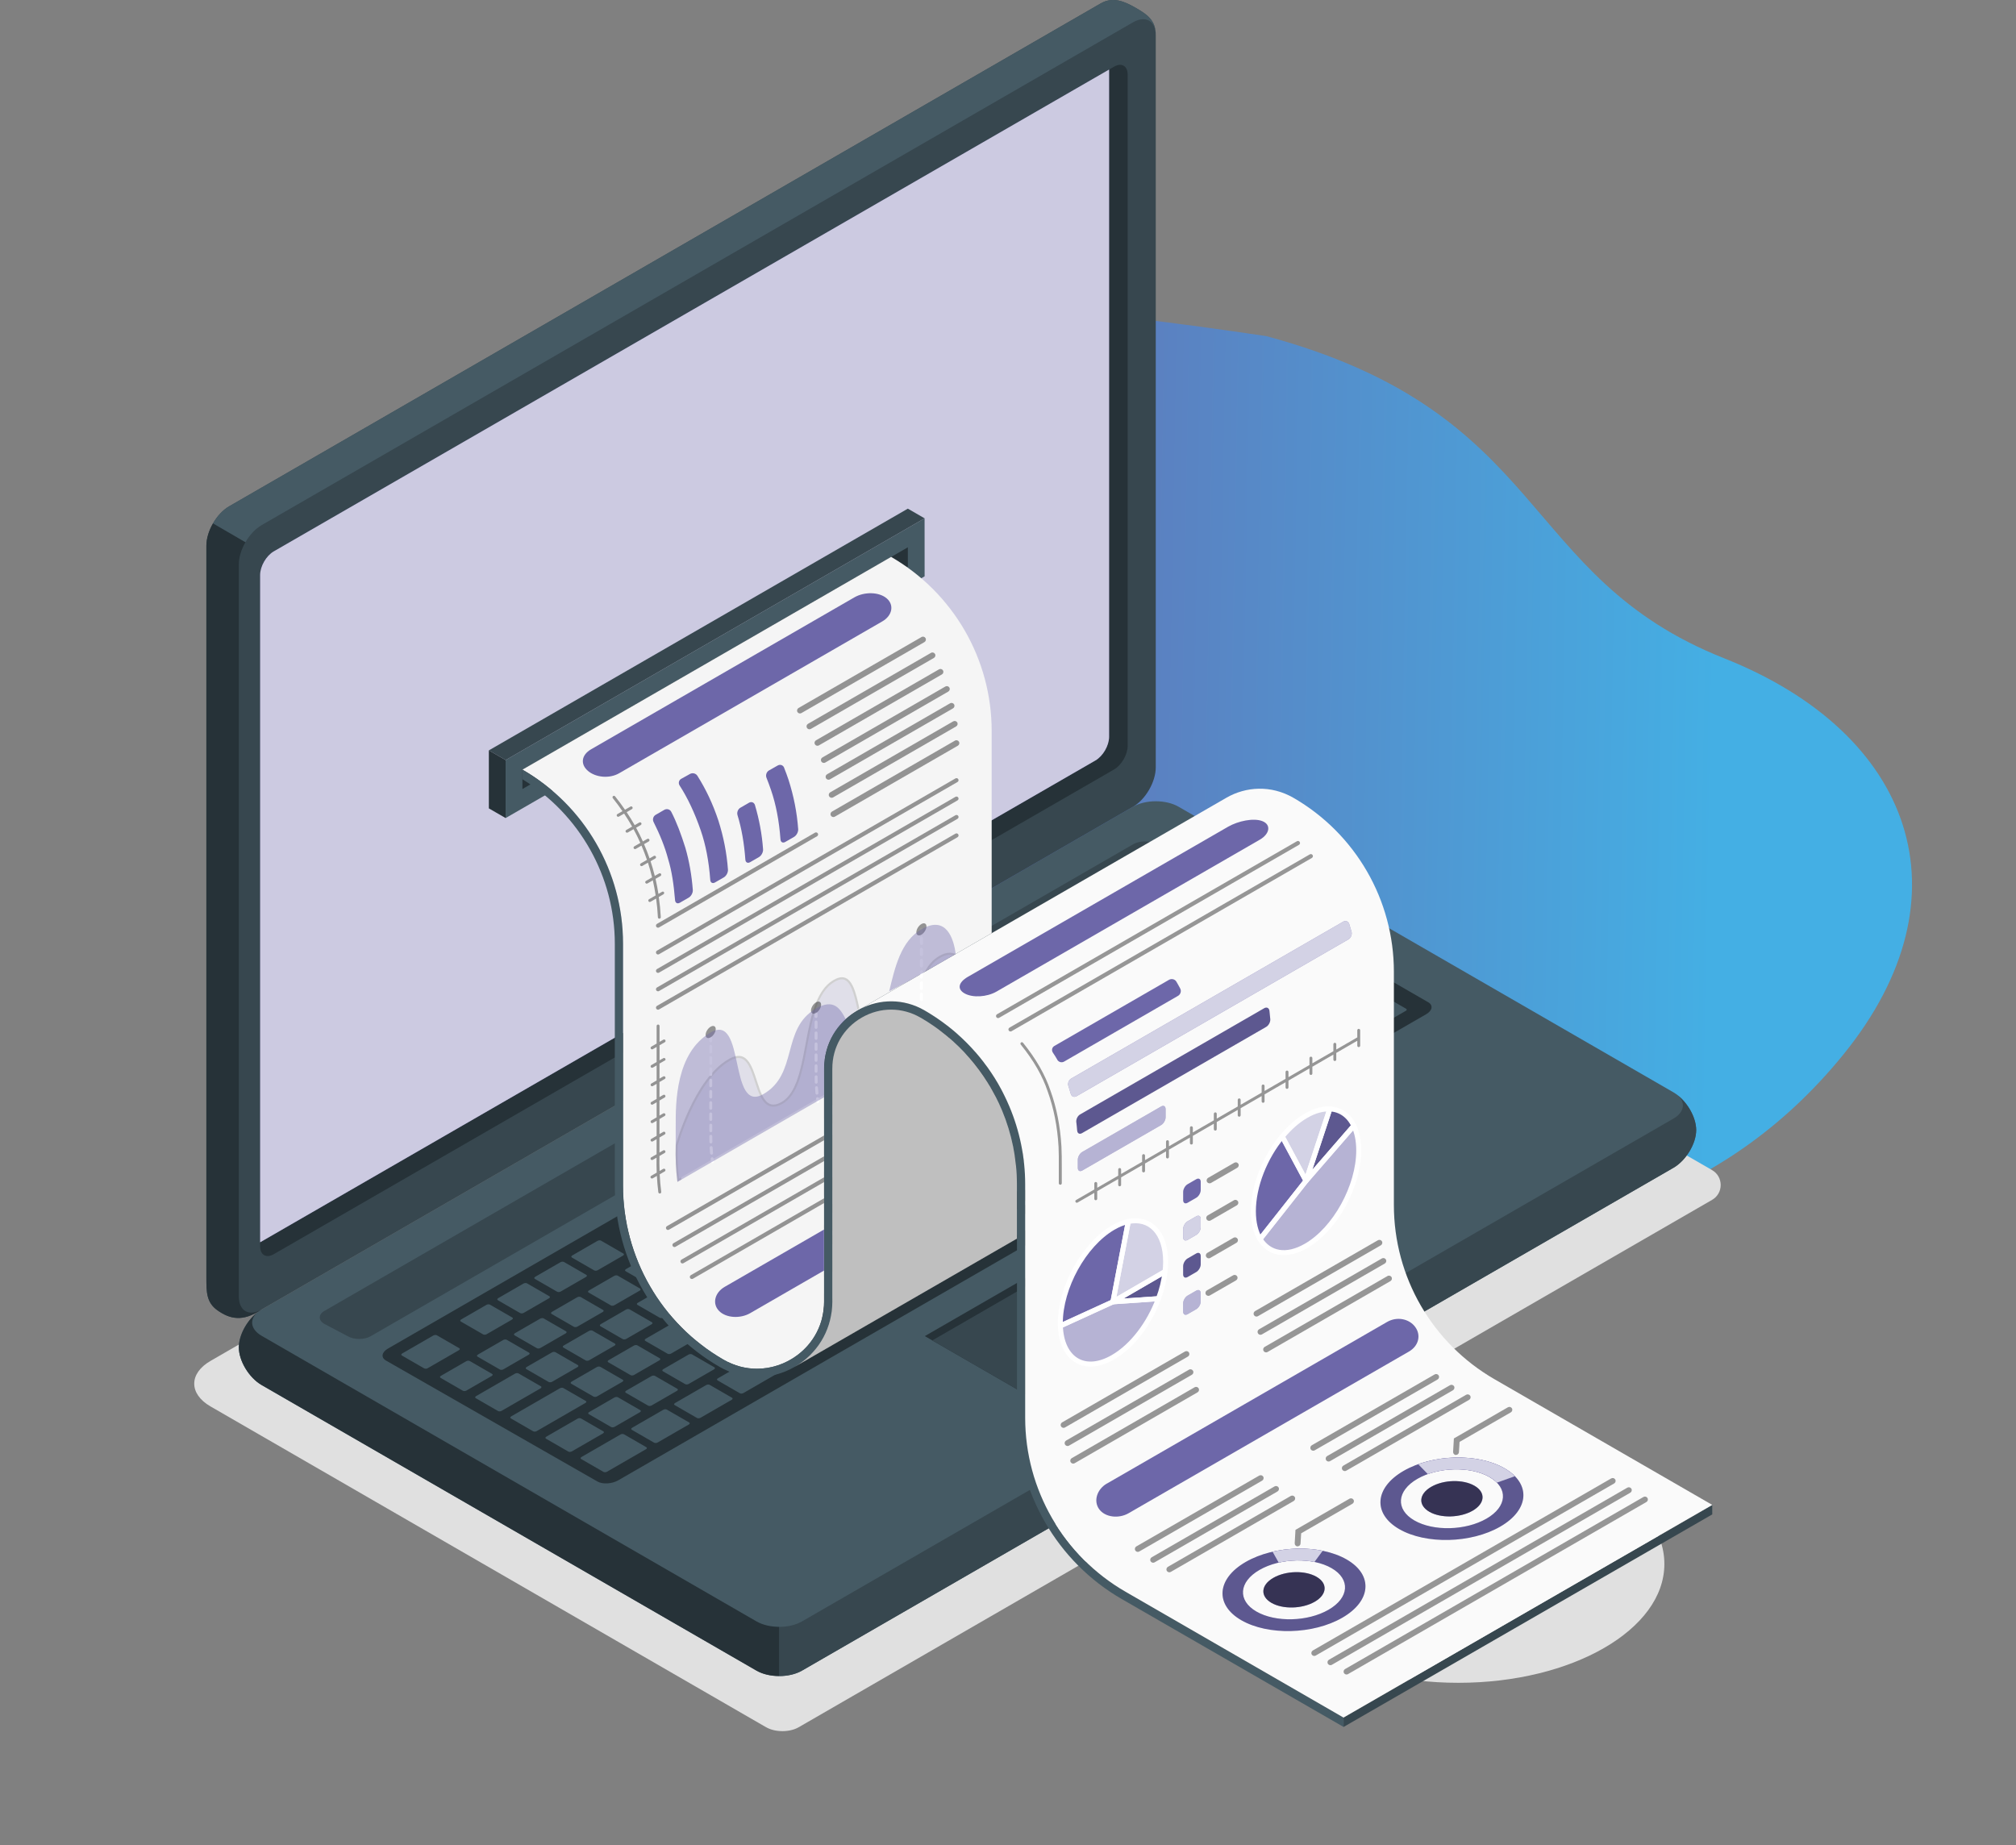 <svg width="425" height="389" viewBox="0 0 425 389" fill="none" xmlns="http://www.w3.org/2000/svg">
<rect x="0" y="0" width="425" height="389" fill="#808080" stroke="none"/>
<g clip-path="url(#clip0_533_1279)">
<path d="M289.165 262.064C327.857 262.871 363.121 253.682 388.584 222.343C415.725 188.939 403.301 154.578 363.487 138.785C319.831 121.469 326.957 87.075 266.938 70.855C188.709 59.248 164.562 63.387 150.745 71.885C113.82 94.595 100.87 116.481 116.356 154.572C139.407 211.271 218.849 260.642 289.165 262.064Z" fill="url(#paint0_linear_533_1279)"/>
</g>
<g clip-path="url(#clip1_533_1279)">
<path d="M161.527 364.147L44.374 296.498C39.806 293.864 39.806 289.545 44.374 286.911L234.067 177.375C235.95 176.285 239.032 176.285 240.907 177.375L360.936 246.684C363.348 248.079 363.348 251.563 360.936 252.951L168.368 364.138C166.485 365.228 163.403 365.228 161.527 364.138V364.147Z" fill="#E0E0E0"/>
<path d="M307.448 354.767C331.431 354.767 350.873 343.551 350.873 329.716C350.873 315.88 331.431 304.664 307.448 304.664C283.466 304.664 264.024 315.88 264.024 329.716C264.024 343.551 283.466 354.767 307.448 354.767Z" fill="#E0E0E0"/>
<path d="M50.348 284.03C50.348 286.895 52.496 290.454 55.139 291.981L159.479 352.199C162.122 353.727 166.418 353.727 169.062 352.199L352.789 246.189C355.433 244.661 357.581 241.102 357.581 238.237C357.581 235.372 355.433 231.813 352.789 230.286L248.45 170.068C245.807 168.54 241.51 168.54 238.867 170.068L55.139 276.079C52.496 277.606 50.348 281.165 50.348 284.03Z" fill="#455A64"/>
<path d="M357.581 238.237C357.581 241.103 355.433 244.661 352.789 246.189L169.062 352.208C167.74 352.967 166.005 353.347 164.279 353.347V342.976C166.005 342.976 167.74 342.588 169.062 341.829L352.789 235.818C355.111 234.48 355.4 232.416 353.657 230.897C355.888 232.623 357.581 235.694 357.581 238.237Z" fill="#37474F"/>
<path d="M164.27 342.976V353.339C162.535 353.339 160.792 352.959 159.479 352.199L55.139 291.982C52.496 290.454 50.348 286.895 50.348 284.03C50.348 281.338 52.24 278.044 54.652 276.384C52.504 277.92 52.669 280.174 55.139 281.603L159.479 341.82C160.792 342.58 162.535 342.968 164.27 342.968V342.976Z" fill="#263238"/>
<path d="M45.853 276.252C43.507 274.601 43.507 272.404 43.507 269.349V115.044C43.507 111.989 45.655 108.273 48.299 106.746L232.018 0.735C234.661 -0.792 237.107 0.314 239.585 1.751C242.072 3.187 243.65 4.418 243.65 7.473V161.778C243.65 164.833 241.502 168.549 238.858 170.076L55.139 276.079C51.133 278.779 48.406 278.044 45.853 276.252V276.252Z" fill="#37474F"/>
<path d="M55.139 276.078C51.133 278.77 48.398 278.044 45.853 276.244C43.515 274.592 43.507 272.388 43.507 269.341V115.044C43.507 113.516 44.044 111.824 44.903 110.329L51.744 114.309C50.876 115.795 50.348 117.488 50.348 119.007V273.312C50.348 276.368 52.487 277.598 55.139 276.078Z" fill="#263238"/>
<path d="M243.659 7.464C243.659 4.418 241.51 3.179 238.867 4.698L55.139 110.717C53.818 111.485 52.611 112.798 51.752 114.301L44.911 110.329H44.903C45.771 108.826 46.977 107.513 48.299 106.746L232.018 0.735C234.661 -0.793 237.107 0.314 239.585 1.742C242.072 3.179 243.659 4.418 243.659 7.464Z" fill="#455A64"/>
<path d="M57.717 116.241L234.851 14.062C236.438 13.145 237.726 13.888 237.726 15.721V157.245C237.726 159.078 236.438 161.307 234.851 162.224L57.717 264.403C56.131 265.32 54.842 264.576 54.842 262.743V121.22C54.842 119.387 56.131 117.157 57.717 116.241V116.241Z" fill="#263238"/>
<path d="M57.717 116.241C56.131 117.157 54.842 119.387 54.842 121.22V261.893L230.935 160.316C232.522 159.4 233.81 157.17 233.81 155.337V14.664L57.717 116.241Z" fill="#6D67A9"/>
<path opacity="0.65" d="M57.717 116.241C56.131 117.157 54.842 119.387 54.842 121.22V261.893L230.935 160.316C232.522 159.4 233.81 157.17 233.81 155.337V14.664L57.717 116.241Z" fill="white"/>
<path d="M68.4 276.359L238.933 177.961C240.255 177.202 242.403 177.202 243.725 177.961L248.69 180.562C250.012 181.322 250.012 182.56 248.69 183.328L78.124 281.71C76.802 282.469 74.654 282.469 73.332 281.71L68.4 279.117C67.078 278.357 67.078 277.119 68.4 276.351V276.359Z" fill="#37474F"/>
<path d="M81.776 284.311L252.309 185.913C253.631 185.154 255.589 185.046 256.688 185.674L301.079 211.287C302.177 211.914 301.987 213.045 300.665 213.813L130.331 312.079C129.009 312.839 127.043 312.954 125.944 312.327L81.371 286.829C80.272 286.202 80.454 285.071 81.776 284.311V284.311Z" fill="#263238"/>
<path d="M228.143 226.835L233.48 223.755C233.703 223.623 233.736 223.433 233.554 223.325L228.845 220.609C228.663 220.502 228.325 220.518 228.101 220.65L222.764 223.73C222.541 223.862 222.508 224.052 222.69 224.159L227.399 226.876C227.589 226.983 227.92 226.967 228.143 226.835ZM220.691 216.373L215.353 219.453C215.13 219.585 215.097 219.775 215.279 219.882L219.988 222.599C220.17 222.706 220.509 222.69 220.732 222.558L226.069 219.478C226.292 219.346 226.333 219.156 226.143 219.048L221.434 216.332C221.252 216.225 220.914 216.241 220.691 216.373ZM203.44 226.331L194.401 231.541C194.178 231.673 194.145 231.863 194.327 231.97L199.036 234.687C199.226 234.794 199.557 234.778 199.78 234.646L208.818 229.436C209.041 229.303 209.074 229.114 208.893 229.006L204.183 226.29C203.993 226.182 203.663 226.199 203.44 226.331ZM212.883 220.881L207.546 223.961C207.323 224.093 207.29 224.283 207.472 224.391L212.181 227.107C212.363 227.214 212.701 227.198 212.924 227.066L218.262 223.986C218.485 223.854 218.526 223.664 218.336 223.557L213.627 220.84C213.445 220.733 213.106 220.749 212.883 220.881V220.881ZM191.939 232.97L186.602 236.049C186.371 236.182 186.338 236.371 186.528 236.479L191.237 239.195C191.419 239.303 191.758 239.286 191.981 239.154L197.318 236.074C197.541 235.942 197.574 235.752 197.392 235.645L192.683 232.928C192.501 232.821 192.162 232.837 191.939 232.97ZM184.132 237.47L178.795 240.549C178.572 240.682 178.539 240.871 178.72 240.979L183.43 243.695C183.611 243.803 183.95 243.786 184.173 243.654L189.51 240.574C189.733 240.442 189.766 240.252 189.585 240.145L184.875 237.428C184.685 237.321 184.355 237.337 184.132 237.47ZM203.919 249.36L209.256 246.28C209.479 246.148 209.512 245.958 209.331 245.85L204.621 243.134C204.431 243.026 204.101 243.043 203.878 243.175L198.541 246.255C198.317 246.387 198.276 246.577 198.466 246.684L203.175 249.401C203.357 249.508 203.696 249.492 203.919 249.36ZM196.112 253.86L201.449 250.78C201.672 250.648 201.705 250.458 201.523 250.35L196.814 247.634C196.624 247.527 196.293 247.543 196.07 247.675L190.733 250.755C190.51 250.887 190.477 251.077 190.659 251.184L195.368 253.901C195.55 254.008 195.888 253.992 196.112 253.86ZM188.304 258.36L193.641 255.28C193.864 255.148 193.897 254.958 193.716 254.85L189.006 252.134C188.816 252.027 188.486 252.043 188.263 252.175L182.926 255.255C182.703 255.387 182.67 255.577 182.851 255.684L187.561 258.401C187.751 258.508 188.081 258.492 188.304 258.36ZM180.497 262.86L185.834 259.78C186.057 259.648 186.09 259.458 185.908 259.35L181.199 256.634C181.009 256.527 180.678 256.543 180.455 256.675L175.118 259.755C174.895 259.887 174.862 260.077 175.044 260.184L179.753 262.901C179.935 263.008 180.274 262.992 180.497 262.86ZM220.327 231.335L225.664 228.255C225.887 228.123 225.92 227.933 225.739 227.826L221.029 225.109C220.848 225.002 220.509 225.018 220.286 225.15L214.949 228.23C214.726 228.362 214.684 228.552 214.874 228.659L219.583 231.376C219.774 231.483 220.104 231.467 220.335 231.335H220.327ZM211.718 244.851L223.632 237.982C223.855 237.849 223.888 237.66 223.706 237.552L211.586 230.559C211.396 230.451 211.066 230.468 210.842 230.6L204.679 234.159C204.456 234.291 204.423 234.481 204.605 234.588L211.338 238.477C211.52 238.584 211.487 238.774 211.264 238.906L206.331 241.747C206.108 241.879 206.067 242.069 206.257 242.176L210.966 244.893C211.148 245 211.487 244.983 211.71 244.851H211.718ZM176.324 241.97L170.987 245.049C170.764 245.182 170.731 245.371 170.913 245.479L175.622 248.195C175.804 248.303 176.143 248.286 176.366 248.154L181.703 245.074C181.926 244.942 181.959 244.752 181.777 244.645L177.068 241.928C176.886 241.821 176.547 241.837 176.324 241.97ZM168.517 246.47L163.18 249.549C162.957 249.682 162.924 249.871 163.105 249.979L167.815 252.695C168.005 252.803 168.335 252.786 168.558 252.654L173.895 249.574C174.118 249.442 174.152 249.252 173.97 249.145L169.261 246.428C169.079 246.321 168.74 246.338 168.517 246.47ZM125.126 294.426C125.307 294.533 125.646 294.517 125.869 294.385L131.206 291.305C131.429 291.173 131.463 290.983 131.281 290.875L126.572 288.159C126.381 288.051 126.051 288.068 125.828 288.2L120.491 291.28C120.268 291.412 120.235 291.602 120.416 291.709L125.126 294.426ZM106.082 282.495L100.745 285.574C100.522 285.706 100.481 285.896 100.671 286.004L105.38 288.72C105.57 288.828 105.9 288.811 106.123 288.679L111.461 285.599C111.684 285.467 111.717 285.277 111.535 285.17L106.826 282.453C106.636 282.346 106.305 282.362 106.082 282.495V282.495ZM115.658 291.338C115.848 291.445 116.178 291.429 116.401 291.296L121.738 288.217C121.961 288.084 121.994 287.895 121.813 287.787L117.103 285.071C116.913 284.963 116.583 284.98 116.36 285.112L111.023 288.192C110.8 288.324 110.767 288.514 110.948 288.621L115.658 291.338ZM137.378 296.292L142.715 293.212C142.938 293.08 142.98 292.89 142.79 292.783L138.08 290.066C137.899 289.959 137.56 289.975 137.337 290.107L132 293.187C131.776 293.319 131.743 293.509 131.925 293.617L136.634 296.333C136.816 296.441 137.155 296.424 137.378 296.292ZM128.827 300.841C129.009 300.949 129.347 300.932 129.571 300.8L134.908 297.72C135.131 297.588 135.164 297.398 134.982 297.291L130.273 294.574C130.083 294.467 129.752 294.484 129.529 294.616L124.192 297.696C123.969 297.828 123.936 298.018 124.118 298.125L128.827 300.841ZM113.881 277.995L108.544 281.074C108.321 281.206 108.288 281.396 108.47 281.504L113.179 284.22C113.361 284.328 113.7 284.311 113.923 284.179L119.26 281.099C119.483 280.967 119.516 280.777 119.334 280.67L114.625 277.953C114.443 277.846 114.104 277.862 113.881 277.995ZM152.902 255.478L147.565 258.558C147.342 258.69 147.309 258.88 147.491 258.987L152.2 261.704C152.39 261.811 152.72 261.794 152.943 261.662L158.281 258.583C158.504 258.45 158.537 258.261 158.355 258.153L153.646 255.437C153.456 255.329 153.125 255.346 152.902 255.478ZM121.689 273.486L116.352 276.566C116.129 276.698 116.095 276.888 116.277 276.995L120.986 279.712C121.177 279.819 121.507 279.803 121.73 279.671L127.067 276.591C127.29 276.459 127.323 276.269 127.142 276.162L122.432 273.445C122.242 273.338 121.912 273.354 121.689 273.486ZM160.71 250.97L155.372 254.049C155.149 254.182 155.116 254.372 155.298 254.479L160.007 257.195C160.197 257.303 160.528 257.286 160.751 257.154L166.088 254.074C166.311 253.942 166.352 253.752 166.162 253.645L161.453 250.928C161.263 250.821 160.933 250.838 160.71 250.97ZM145.103 259.978L139.766 263.058C139.543 263.19 139.501 263.38 139.691 263.487L144.401 266.204C144.582 266.311 144.921 266.294 145.144 266.162L150.481 263.083C150.704 262.95 150.746 262.761 150.556 262.653L145.846 259.937C145.665 259.829 145.326 259.846 145.103 259.978ZM137.295 264.478L131.958 267.558C131.735 267.69 131.694 267.88 131.884 267.987L136.593 270.704C136.775 270.811 137.114 270.794 137.337 270.662L142.674 267.583C142.897 267.45 142.93 267.261 142.748 267.153L138.039 264.437C137.857 264.329 137.518 264.346 137.295 264.478ZM129.488 268.978L124.151 272.058C123.928 272.19 123.895 272.38 124.076 272.487L128.786 275.204C128.967 275.311 129.306 275.295 129.529 275.162L134.866 272.083C135.089 271.95 135.123 271.761 134.941 271.653L130.232 268.937C130.041 268.829 129.711 268.846 129.488 268.978ZM164.882 271.86L170.219 268.78C170.442 268.648 170.483 268.458 170.293 268.35L165.584 265.634C165.394 265.527 165.064 265.543 164.84 265.675L159.503 268.755C159.28 268.887 159.247 269.077 159.429 269.184L164.138 271.901C164.328 272.008 164.659 271.992 164.882 271.86ZM237.917 206.407L232.579 209.487C232.356 209.619 232.323 209.809 232.505 209.916L237.214 212.633C237.396 212.74 237.735 212.724 237.958 212.591L243.295 209.512C243.518 209.38 243.551 209.19 243.369 209.082L238.66 206.366C238.478 206.258 238.14 206.275 237.917 206.407V206.407ZM228.473 211.857L223.136 214.936C222.913 215.069 222.88 215.258 223.062 215.366L227.771 218.082C227.953 218.19 228.291 218.173 228.515 218.041L233.852 214.961C234.075 214.829 234.108 214.639 233.926 214.532L229.217 211.815C229.035 211.708 228.696 211.725 228.473 211.857ZM245.724 201.907L240.387 204.987C240.164 205.119 240.131 205.309 240.312 205.416L245.022 208.133C245.204 208.24 245.542 208.224 245.765 208.091L251.102 205.012C251.326 204.88 251.367 204.69 251.177 204.582L246.468 201.866C246.278 201.758 245.947 201.775 245.716 201.907H245.724ZM202.242 241.755L207.579 238.675C207.802 238.543 207.835 238.353 207.653 238.246L202.944 235.529C202.762 235.422 202.424 235.438 202.201 235.57L196.863 238.65C196.64 238.782 196.607 238.972 196.789 239.08L201.498 241.796C201.688 241.904 202.019 241.887 202.242 241.755ZM254.275 197.357C254.093 197.25 253.755 197.267 253.531 197.399L248.194 200.479C247.971 200.611 247.93 200.801 248.12 200.908L252.829 203.624C253.011 203.732 253.35 203.715 253.573 203.583L258.91 200.503C259.133 200.371 259.174 200.181 258.984 200.074L254.275 197.357ZM172.689 267.351L178.026 264.272C178.249 264.139 178.282 263.95 178.101 263.842L173.391 261.126C173.201 261.018 172.871 261.035 172.648 261.167L167.311 264.247C167.088 264.379 167.055 264.569 167.236 264.676L171.946 267.393C172.127 267.5 172.466 267.483 172.689 267.351ZM268.386 212.129L273.723 209.049C273.947 208.917 273.98 208.727 273.798 208.62L269.089 205.903C268.907 205.796 268.568 205.813 268.345 205.945L263.008 209.024C262.785 209.157 262.743 209.347 262.933 209.454L267.643 212.17C267.824 212.278 268.163 212.261 268.386 212.129ZM253.176 212.36L258.513 209.28C258.736 209.148 258.769 208.958 258.588 208.851L253.878 206.135C253.697 206.027 253.358 206.044 253.135 206.176L247.798 209.256C247.575 209.388 247.533 209.578 247.723 209.685L252.433 212.402C252.614 212.509 252.953 212.492 253.176 212.36ZM261.686 201.626C261.504 201.519 261.165 201.535 260.942 201.668L255.605 204.747C255.382 204.88 255.349 205.069 255.531 205.177L260.24 207.893C260.422 208.001 260.761 207.984 260.984 207.852L266.321 204.772C266.544 204.64 266.585 204.45 266.395 204.343L261.686 201.626ZM263.33 200.677L275.45 207.67C275.64 207.778 275.971 207.761 276.194 207.629L281.531 204.549C281.754 204.417 281.787 204.227 281.605 204.12L269.485 197.126C269.295 197.019 268.965 197.035 268.742 197.168L263.404 200.247C263.181 200.38 263.148 200.569 263.33 200.677ZM245.336 210.676L239.999 213.756C239.775 213.888 239.734 214.078 239.924 214.185L244.633 216.902C244.823 217.009 245.154 216.992 245.377 216.86L250.714 213.78C250.937 213.648 250.97 213.458 250.789 213.351L246.079 210.635C245.889 210.527 245.559 210.544 245.336 210.676V210.676ZM186.602 244.562L181.265 247.642C181.042 247.774 181.009 247.964 181.191 248.071L185.9 250.788C186.082 250.895 186.42 250.879 186.643 250.747L191.981 247.667C192.204 247.535 192.237 247.345 192.055 247.238L187.346 244.521C187.156 244.414 186.825 244.43 186.602 244.562ZM259.844 216.67C260.025 216.778 260.364 216.761 260.587 216.629L265.924 213.549C266.147 213.417 266.18 213.227 265.999 213.12L261.289 210.403C261.108 210.296 260.769 210.313 260.546 210.445L255.209 213.525C254.986 213.657 254.944 213.847 255.134 213.954L259.844 216.67ZM194.41 240.054L189.072 243.134C188.841 243.266 188.816 243.456 188.998 243.563L193.707 246.28C193.889 246.387 194.228 246.371 194.451 246.238L199.788 243.159C200.011 243.026 200.044 242.837 199.862 242.729L195.153 240.013C194.963 239.905 194.633 239.922 194.41 240.054ZM132.933 289.901C133.123 290.008 133.454 289.992 133.677 289.86L139.014 286.78C139.237 286.648 139.27 286.458 139.088 286.351L134.379 283.634C134.197 283.527 133.858 283.543 133.635 283.675L128.298 286.755C128.075 286.887 128.042 287.077 128.224 287.184L132.933 289.901ZM124.176 280.579L118.838 283.659C118.615 283.791 118.582 283.981 118.764 284.088L123.473 286.805C123.663 286.912 123.994 286.895 124.217 286.763L129.554 283.684C129.777 283.551 129.81 283.362 129.628 283.254L124.919 280.538C124.737 280.43 124.399 280.447 124.176 280.579ZM141.484 285.351L146.821 282.272C147.044 282.14 147.086 281.95 146.896 281.842L142.186 279.126C142.005 279.018 141.666 279.035 141.443 279.167L136.106 282.247C135.883 282.379 135.85 282.569 136.031 282.676L140.741 285.393C140.922 285.5 141.261 285.484 141.484 285.351ZM149.292 280.851L154.629 277.772C154.852 277.639 154.893 277.45 154.703 277.342L149.994 274.626C149.812 274.518 149.473 274.535 149.25 274.667L143.913 277.747C143.69 277.879 143.649 278.069 143.839 278.176L148.548 280.893C148.73 281 149.069 280.984 149.292 280.851ZM157.099 276.351L162.436 273.272C162.659 273.139 162.692 272.95 162.511 272.842L157.801 270.126C157.62 270.018 157.281 270.035 157.058 270.167L151.721 273.247C151.498 273.379 151.456 273.569 151.646 273.676L156.356 276.393C156.546 276.5 156.876 276.484 157.099 276.351ZM131.983 276.079L126.646 279.159C126.423 279.291 126.39 279.481 126.572 279.588L131.281 282.305C131.463 282.412 131.801 282.395 132.024 282.263L137.361 279.184C137.585 279.051 137.618 278.862 137.436 278.754L132.727 276.038C132.537 275.93 132.206 275.947 131.983 276.079ZM139.79 271.579L134.453 274.659C134.23 274.791 134.189 274.981 134.379 275.088L139.088 277.805C139.27 277.912 139.609 277.895 139.832 277.763L145.169 274.684C145.392 274.551 145.425 274.361 145.243 274.254L140.534 271.538C140.344 271.43 140.014 271.447 139.79 271.579ZM171.004 253.571L165.667 256.65C165.444 256.783 165.41 256.972 165.592 257.08L170.302 259.796C170.492 259.904 170.822 259.887 171.045 259.755L176.382 256.675C176.605 256.543 176.638 256.353 176.457 256.246L171.747 253.529C171.557 253.422 171.227 253.438 171.004 253.571ZM163.196 258.071L157.859 261.15C157.636 261.283 157.595 261.472 157.785 261.58L162.494 264.296C162.676 264.404 163.015 264.387 163.238 264.255L168.575 261.175C168.798 261.043 168.839 260.853 168.649 260.746L163.94 258.029C163.75 257.922 163.419 257.938 163.196 258.071ZM178.803 249.062L173.466 252.142C173.243 252.274 173.21 252.464 173.391 252.572L178.101 255.288C178.282 255.395 178.621 255.379 178.844 255.247L184.181 252.167C184.405 252.035 184.438 251.845 184.256 251.738L179.547 249.021C179.365 248.914 179.026 248.93 178.803 249.062ZM147.59 267.071L142.253 270.15C142.029 270.283 141.988 270.472 142.178 270.58L146.887 273.296C147.069 273.404 147.408 273.387 147.631 273.255L152.968 270.175C153.191 270.043 153.233 269.853 153.043 269.746L148.333 267.029C148.151 266.922 147.813 266.939 147.59 267.071ZM155.389 262.571L150.052 265.65C149.829 265.783 149.796 265.972 149.977 266.08L154.687 268.796C154.868 268.904 155.207 268.887 155.43 268.755L160.767 265.675C160.99 265.543 161.032 265.353 160.842 265.246L156.132 262.529C155.951 262.422 155.612 262.439 155.389 262.571ZM145.194 291.759L150.531 288.679C150.754 288.547 150.787 288.357 150.605 288.25L145.896 285.533C145.714 285.426 145.375 285.442 145.152 285.574L139.815 288.654C139.592 288.786 139.559 288.976 139.741 289.084L144.45 291.8C144.64 291.907 144.971 291.891 145.194 291.759ZM103.744 289.645L99.035 286.929C98.845 286.821 98.514 286.838 98.291 286.97L92.954 290.05C92.731 290.182 92.698 290.372 92.88 290.479L97.589 293.196C97.779 293.303 98.109 293.286 98.332 293.154L103.67 290.074C103.893 289.942 103.926 289.752 103.744 289.645ZM114.03 292.262L109.321 289.546C109.139 289.439 108.8 289.455 108.577 289.587L100.365 294.327C100.142 294.459 100.109 294.649 100.291 294.756L105 297.473C105.19 297.58 105.52 297.563 105.743 297.431L113.956 292.692C114.179 292.56 114.212 292.37 114.03 292.262V292.262ZM96.812 284.22L92.103 281.504C91.921 281.396 91.582 281.413 91.359 281.545L84.791 285.335C84.568 285.467 84.527 285.657 84.717 285.764L89.426 288.481C89.608 288.588 89.947 288.572 90.17 288.44L96.738 284.65C96.961 284.518 96.994 284.328 96.812 284.22ZM101.852 281.314C102.034 281.421 102.373 281.405 102.596 281.273L107.933 278.193C108.156 278.061 108.197 277.871 108.007 277.763L103.298 275.047C103.116 274.939 102.777 274.956 102.554 275.088L97.217 278.168C96.986 278.3 96.953 278.49 97.143 278.597L101.852 281.314V281.314ZM123.49 295.351L118.781 292.634C118.591 292.527 118.26 292.543 118.037 292.675L107.768 298.596C107.544 298.728 107.511 298.918 107.693 299.025L112.402 301.741C112.592 301.849 112.923 301.832 113.146 301.7L123.415 295.772C123.639 295.64 123.68 295.45 123.49 295.342V295.351ZM127.199 301.758L122.49 299.041C122.308 298.934 121.97 298.951 121.747 299.083L115.178 302.873C114.955 303.005 114.914 303.195 115.104 303.302L119.813 306.019C119.995 306.126 120.334 306.109 120.557 305.977L127.125 302.187C127.348 302.055 127.381 301.865 127.199 301.758ZM159.875 247.84C160.057 247.948 160.396 247.931 160.619 247.799L165.956 244.719C166.179 244.587 166.22 244.397 166.03 244.29L161.321 241.573C161.131 241.466 160.8 241.482 160.569 241.615L155.232 244.694C155.009 244.827 154.968 245.016 155.158 245.124L159.867 247.84H159.875ZM144.268 256.849C144.458 256.956 144.789 256.939 145.012 256.807L150.349 253.727C150.572 253.595 150.605 253.405 150.423 253.298L145.714 250.582C145.532 250.474 145.194 250.491 144.971 250.623L139.634 253.703C139.41 253.835 139.377 254.025 139.559 254.132L144.268 256.849ZM109.659 276.822C109.85 276.929 110.18 276.913 110.403 276.781L115.74 273.701C115.963 273.569 116.005 273.379 115.815 273.272L111.105 270.555C110.924 270.448 110.585 270.464 110.362 270.596L105.025 273.676C104.802 273.808 104.768 273.998 104.95 274.106L109.659 276.822V276.822ZM152.076 252.349C152.258 252.456 152.596 252.439 152.819 252.307L158.157 249.227C158.38 249.095 158.413 248.905 158.231 248.798L153.522 246.082C153.332 245.974 153.001 245.991 152.778 246.123L147.441 249.203C147.218 249.335 147.177 249.525 147.367 249.632L152.076 252.349ZM136.469 261.357C136.659 261.464 136.99 261.448 137.213 261.316L142.55 258.236C142.773 258.104 142.806 257.914 142.624 257.806L137.915 255.09C137.725 254.983 137.395 254.999 137.171 255.131L131.834 258.211C131.611 258.343 131.578 258.533 131.76 258.64L136.469 261.357ZM131.545 302.377C131.355 302.27 131.025 302.286 130.802 302.419L122.589 307.158C122.366 307.29 122.333 307.48 122.515 307.587L127.224 310.304C127.414 310.411 127.745 310.395 127.968 310.263L136.18 305.523C136.403 305.391 136.436 305.201 136.254 305.094L131.545 302.377ZM125.266 267.822C125.456 267.929 125.787 267.913 126.01 267.781L131.347 264.701C131.57 264.569 131.603 264.379 131.421 264.272L126.712 261.555C126.522 261.448 126.191 261.464 125.968 261.596L120.631 264.676C120.408 264.808 120.375 264.998 120.557 265.105L125.266 267.822ZM117.459 272.322C117.649 272.429 117.979 272.413 118.202 272.281L123.539 269.201C123.762 269.069 123.796 268.879 123.614 268.772L118.905 266.055C118.714 265.948 118.384 265.964 118.161 266.096L112.824 269.176C112.601 269.308 112.568 269.498 112.749 269.606L117.459 272.322ZM276.119 218.958C275.929 218.85 275.599 218.867 275.376 218.999L262.231 226.579C262.008 226.711 261.967 226.901 262.157 227.008L266.866 229.725C267.048 229.832 267.387 229.815 267.61 229.683L280.754 222.103C280.977 221.971 281.019 221.781 280.829 221.674L276.119 218.958ZM258.869 228.915C258.687 228.808 258.348 228.825 258.125 228.957L252.788 232.037C252.565 232.169 252.532 232.359 252.714 232.466L257.423 235.182C257.613 235.29 257.943 235.273 258.166 235.141L263.504 232.061C263.727 231.929 263.76 231.739 263.578 231.632L258.869 228.915ZM153.001 287.275L158.338 284.195C158.561 284.063 158.594 283.873 158.413 283.766L153.703 281.05C153.513 280.942 153.183 280.959 152.96 281.091L147.623 284.171C147.4 284.303 147.367 284.493 147.548 284.6L152.258 287.317C152.448 287.424 152.778 287.407 153.001 287.275ZM243.262 237.924C243.072 237.816 242.741 237.833 242.518 237.965L237.181 241.045C236.958 241.177 236.925 241.367 237.107 241.474L241.816 244.191C242.006 244.298 242.337 244.282 242.56 244.149L247.897 241.07C248.12 240.937 248.153 240.748 247.971 240.64L243.262 237.924ZM283.927 214.458C283.737 214.35 283.406 214.367 283.183 214.499L277.846 217.579C277.623 217.711 277.59 217.901 277.772 218.008L282.481 220.725C282.671 220.832 283.002 220.815 283.225 220.683L288.562 217.603C288.785 217.471 288.818 217.281 288.636 217.174L283.927 214.458ZM296.444 212.674L284.323 205.68C284.133 205.573 283.803 205.59 283.58 205.722L278.243 208.802C278.02 208.934 277.978 209.124 278.168 209.231L290.288 216.225C290.478 216.332 290.809 216.315 291.032 216.183L296.369 213.103C296.592 212.971 296.625 212.781 296.444 212.674ZM214.106 254.751C213.924 254.644 213.585 254.66 213.362 254.793L206.794 258.583C206.571 258.715 206.538 258.905 206.72 259.012L211.429 261.728C211.619 261.836 211.95 261.819 212.173 261.687L218.741 257.897C218.964 257.765 219.005 257.575 218.815 257.468L214.106 254.751ZM233.819 243.373C233.629 243.266 233.298 243.282 233.075 243.415L224.863 248.154C224.64 248.286 224.607 248.476 224.788 248.583L229.498 251.3C229.679 251.407 230.018 251.391 230.241 251.259L238.454 246.519C238.677 246.387 238.71 246.197 238.528 246.09L233.819 243.373ZM196.029 265.18C195.847 265.072 195.508 265.089 195.285 265.221L151.341 290.578C151.117 290.71 151.076 290.9 151.266 291.007L155.975 293.724C156.157 293.831 156.496 293.815 156.719 293.683L200.664 268.326C200.887 268.194 200.928 268.004 200.738 267.896L196.029 265.18ZM149.614 291.957C149.432 291.85 149.093 291.866 148.87 291.998L142.302 295.788C142.079 295.92 142.046 296.11 142.228 296.218L146.937 298.934C147.127 299.041 147.457 299.025 147.681 298.893L154.249 295.103C154.472 294.971 154.505 294.781 154.323 294.674L149.614 291.957ZM205.059 259.961C204.877 259.854 204.539 259.871 204.316 260.003L197.747 263.793C197.524 263.925 197.483 264.115 197.673 264.222L202.382 266.939C202.564 267.046 202.903 267.029 203.126 266.897L209.694 263.107C209.917 262.975 209.95 262.785 209.768 262.678L205.059 259.961ZM140.575 297.167C140.394 297.06 140.055 297.076 139.832 297.208L133.264 300.998C133.041 301.13 133.008 301.32 133.189 301.428L137.899 304.144C138.089 304.252 138.419 304.235 138.642 304.103L145.21 300.313C145.433 300.181 145.475 299.991 145.285 299.884L140.575 297.167ZM223.128 249.533C222.946 249.426 222.607 249.442 222.384 249.574L215.816 253.364C215.593 253.496 215.56 253.686 215.742 253.794L220.451 256.51C220.633 256.617 220.971 256.601 221.195 256.469L227.763 252.679C227.986 252.547 228.019 252.357 227.837 252.249L223.128 249.533ZM251.061 233.415C250.871 233.308 250.541 233.325 250.318 233.457L244.98 236.537C244.757 236.669 244.724 236.859 244.906 236.966L249.615 239.682C249.797 239.79 250.136 239.773 250.359 239.641L255.696 236.561C255.919 236.429 255.952 236.239 255.77 236.132L251.061 233.415ZM268.006 220.914L273.343 217.835C273.566 217.703 273.608 217.513 273.418 217.405L268.708 214.689C268.527 214.581 268.188 214.598 267.965 214.73L262.628 217.81C262.405 217.942 262.372 218.132 262.553 218.239L267.263 220.956C267.444 221.063 267.783 221.047 268.006 220.914ZM235.942 222.318L241.279 219.238C241.502 219.106 241.535 218.916 241.353 218.809L236.644 216.092C236.462 215.985 236.124 216.002 235.901 216.134L230.564 219.214C230.332 219.346 230.307 219.536 230.489 219.643L235.198 222.359C235.388 222.467 235.719 222.45 235.942 222.318ZM215.436 251.25L231.043 242.242C231.266 242.11 231.299 241.92 231.117 241.813L226.408 239.096C226.226 238.989 225.887 239.005 225.664 239.137L210.058 248.146C209.835 248.278 209.801 248.468 209.983 248.575L214.692 251.292C214.882 251.399 215.213 251.382 215.436 251.25ZM259.455 225.464C259.637 225.571 259.976 225.555 260.199 225.423L265.536 222.343C265.759 222.211 265.8 222.021 265.61 221.914L260.901 219.197C260.719 219.09 260.381 219.106 260.157 219.238L254.82 222.318C254.597 222.45 254.564 222.64 254.746 222.747L259.455 225.464ZM252.796 221.146L258.133 218.066C258.356 217.934 258.389 217.744 258.208 217.636L253.498 214.92C253.317 214.813 252.978 214.829 252.755 214.961L247.418 218.041C247.195 218.173 247.153 218.363 247.343 218.47L252.053 221.187C252.234 221.294 252.573 221.278 252.796 221.146ZM207.629 255.759L212.966 252.679C213.189 252.547 213.222 252.357 213.04 252.249L208.331 249.533C208.149 249.426 207.81 249.442 207.587 249.574L202.25 252.654C202.027 252.786 201.994 252.976 202.176 253.083L206.885 255.8C207.075 255.907 207.406 255.891 207.629 255.759V255.759ZM242.204 235.422C242.394 235.529 242.725 235.513 242.948 235.381L248.285 232.301C248.508 232.169 248.541 231.979 248.36 231.871L243.65 229.155C243.46 229.048 243.13 229.064 242.907 229.196L237.57 232.276C237.346 232.408 237.313 232.598 237.495 232.705L242.204 235.422ZM168.608 278.275L173.945 275.195C174.168 275.063 174.201 274.873 174.019 274.766L169.31 272.05C169.128 271.942 168.79 271.959 168.567 272.091L163.229 275.171C163.006 275.303 162.973 275.493 163.155 275.6L167.864 278.317C168.046 278.424 168.385 278.407 168.608 278.275ZM176.415 273.775L181.752 270.695C181.976 270.563 182.009 270.373 181.827 270.266L177.118 267.55C176.936 267.442 176.597 267.459 176.374 267.591L171.037 270.671C170.814 270.803 170.781 270.993 170.962 271.1L175.672 273.817C175.862 273.924 176.192 273.907 176.415 273.775ZM160.809 282.784L166.146 279.704C166.369 279.572 166.402 279.382 166.22 279.274L161.511 276.558C161.329 276.451 160.99 276.467 160.767 276.599L155.43 279.679C155.207 279.811 155.174 280.001 155.356 280.108L160.065 282.825C160.255 282.932 160.586 282.916 160.809 282.784ZM192.022 264.775L197.359 261.695C197.582 261.563 197.623 261.373 197.433 261.266L192.724 258.55C192.542 258.442 192.204 258.459 191.981 258.591L186.643 261.671C186.42 261.803 186.387 261.993 186.569 262.1L191.278 264.817C191.468 264.924 191.799 264.907 192.022 264.775ZM184.214 269.275L189.552 266.195C189.775 266.063 189.816 265.873 189.626 265.766L184.917 263.05C184.735 262.942 184.396 262.959 184.173 263.091L178.836 266.171C178.613 266.303 178.58 266.493 178.762 266.6L183.471 269.317C183.653 269.424 183.991 269.407 184.214 269.275ZM199.821 260.267L205.158 257.187C205.381 257.055 205.414 256.865 205.233 256.758L200.523 254.041C200.342 253.934 200.003 253.95 199.78 254.083L194.443 257.162C194.22 257.294 194.187 257.484 194.368 257.592L199.078 260.308C199.268 260.416 199.598 260.399 199.821 260.267ZM242.94 197.935C243.13 198.043 243.46 198.026 243.683 197.894L249.02 194.814C249.244 194.682 249.277 194.492 249.095 194.385L247.839 193.658C247.657 193.551 247.319 193.568 247.095 193.7L241.758 196.779C241.535 196.912 241.502 197.102 241.684 197.209L242.94 197.935ZM204.01 222.392C204.192 222.5 204.53 222.483 204.753 222.351L210.091 219.271C210.314 219.139 210.347 218.949 210.165 218.842L205.456 216.125C205.274 216.018 204.935 216.035 204.712 216.167L199.375 219.247C199.152 219.379 199.111 219.569 199.301 219.676L204.01 222.392ZM219.617 213.384C219.798 213.491 220.137 213.475 220.36 213.343L225.697 210.263C225.929 210.131 225.953 209.941 225.772 209.834L221.062 207.117C220.881 207.01 220.542 207.026 220.319 207.158L214.982 210.238C214.759 210.37 214.726 210.56 214.907 210.668L219.617 213.384ZM194.476 227.892C194.666 227.999 194.996 227.982 195.219 227.85L200.556 224.77C200.78 224.638 200.813 224.448 200.631 224.341L195.922 221.625C195.732 221.517 195.401 221.534 195.178 221.666L189.841 224.746C189.618 224.878 189.585 225.068 189.766 225.175L194.476 227.892ZM211.809 217.892C211.991 218 212.33 217.983 212.553 217.851L217.89 214.771C218.113 214.639 218.146 214.449 217.964 214.342L213.255 211.625C213.073 211.518 212.734 211.535 212.511 211.667L207.174 214.747C206.951 214.879 206.91 215.069 207.1 215.176L211.809 217.892V217.892ZM178.869 236.9C179.059 237.007 179.39 236.991 179.613 236.859L184.95 233.779C185.173 233.647 185.206 233.457 185.024 233.349L180.315 230.633C180.125 230.526 179.794 230.542 179.571 230.674L174.234 233.754C174.011 233.886 173.978 234.076 174.16 234.183L178.869 236.9ZM186.677 232.4C186.867 232.507 187.197 232.491 187.42 232.359L192.757 229.279C192.98 229.147 193.013 228.957 192.832 228.849L188.122 226.133C187.932 226.025 187.602 226.042 187.379 226.174L182.042 229.254C181.819 229.386 181.786 229.576 181.967 229.683L186.677 232.4ZM227.333 206.944C227.515 207.051 227.854 207.035 228.077 206.902L233.414 203.823C233.637 203.691 233.67 203.501 233.488 203.393L232.232 202.667C232.051 202.559 231.712 202.576 231.489 202.708L226.152 205.788C225.929 205.92 225.887 206.11 226.077 206.217L227.333 206.944ZM250.747 193.435C250.937 193.543 251.268 193.526 251.491 193.394L256.828 190.314C257.051 190.182 257.084 189.992 256.902 189.885L255.646 189.158C255.456 189.051 255.126 189.068 254.903 189.2L249.566 192.279C249.343 192.412 249.31 192.601 249.491 192.709L250.747 193.435ZM260.645 199.141C260.835 199.248 261.165 199.232 261.388 199.1L266.726 196.02C266.949 195.888 266.982 195.698 266.8 195.59L262.091 192.874C261.909 192.767 261.57 192.783 261.347 192.915L256.01 195.995C255.787 196.127 255.754 196.317 255.936 196.424L260.645 199.141ZM275.814 216.423L281.151 213.343C281.374 213.211 281.415 213.021 281.225 212.913L276.516 210.197C276.334 210.09 275.995 210.106 275.772 210.238L270.435 213.318C270.212 213.45 270.179 213.64 270.361 213.747L275.07 216.464C275.252 216.571 275.591 216.555 275.814 216.423ZM235.149 202.435C235.331 202.543 235.669 202.526 235.892 202.394L241.23 199.314C241.453 199.182 241.486 198.992 241.304 198.885L240.048 198.158C239.858 198.051 239.528 198.068 239.305 198.2L233.967 201.28C233.744 201.412 233.711 201.602 233.893 201.709L235.149 202.435ZM171.078 241.4C171.26 241.507 171.599 241.491 171.822 241.359L177.159 238.279C177.382 238.147 177.423 237.957 177.233 237.849L172.524 235.133C172.342 235.026 172.003 235.042 171.78 235.174L166.443 238.254C166.22 238.386 166.187 238.576 166.369 238.683L171.078 241.4Z" fill="#455A64"/>
<path d="M194.963 281.677L196.062 282.312L225.144 299.082L276.855 269.25L277.929 268.631L247.756 251.225L194.963 281.677Z" fill="#263238"/>
<path d="M276.376 269.522L247.757 253.025L196.541 282.585L225.144 299.082L276.376 269.522Z" fill="#37474F"/>
<path d="M106.594 160.234L194.914 109.272L194.922 121.5L106.594 172.462V160.234Z" fill="#455A64"/>
<path d="M110.131 162.273V166.344L191.386 119.461V115.382L110.131 162.273Z" fill="#263238"/>
<path d="M106.594 160.234L103.058 158.194L191.386 107.232L194.914 109.272L106.594 160.234Z" fill="#37474F"/>
<path d="M103.058 158.194L106.594 160.234V172.462L103.058 170.423V158.194Z" fill="#263238"/>
<path d="M360.969 319.261L283.233 364.08V362.09L360.961 317.271L360.969 319.261Z" fill="#37474F"/>
<path d="M209.05 196.737L191.931 206.613L181.406 212.681C181.067 212.855 180.736 213.045 180.414 213.251C176.49 215.67 173.722 219.972 173.722 225.248V274.418C173.714 279.199 171.434 283.195 168.071 285.697C165.642 287.514 162.651 288.554 159.553 288.554C157.207 288.554 154.794 287.951 152.514 286.639C139.394 279.067 131.322 265.08 131.322 249.945V198.942C131.322 191.37 129.306 184.088 125.646 177.763C121.986 171.43 116.691 166.038 110.131 162.256L187.858 117.405C194.426 121.195 199.722 126.603 203.382 132.928C207.042 139.261 209.058 146.543 209.058 154.107V176.326C209.058 182.684 209.058 196.721 209.058 196.721L209.05 196.737Z" fill="#F5F5F5"/>
<path d="M237.314 335.586C224.194 328.022 216.122 314.035 216.122 298.908V249.705C216.122 243.95 214.949 238.377 212.784 233.249C212.099 231.623 211.314 230.054 210.438 228.518C206.778 222.193 201.482 216.802 194.922 213.02C185.504 207.587 173.731 214.391 173.739 225.257V230.269V225.248V274.418V264.188V274.402C173.739 285.276 161.966 292.072 152.539 286.647C139.419 279.075 131.347 265.088 131.347 249.953V198.95C131.347 191.379 129.331 184.096 125.671 177.771C122.011 171.438 116.715 166.046 110.156 162.265V164.296C122.185 171.653 129.612 184.814 129.612 198.95V249.953C129.612 265.658 138.064 280.289 151.68 288.15C156.645 291.015 162.577 291.015 167.551 288.15C167.856 287.976 168.154 287.795 168.443 287.596L168.468 287.58C172.88 284.632 175.474 279.785 175.474 274.418V225.248C175.482 220.773 177.795 216.752 181.678 214.523C185.553 212.277 190.196 212.277 194.071 214.523C201.912 219.039 207.893 226.008 211.272 234.125C213.297 238.996 214.395 244.281 214.395 249.697V261.116V298.9C214.395 314.597 222.847 329.236 236.463 337.097L283.258 364.08V362.09L237.339 335.586H237.314Z" fill="#455A64"/>
<path d="M360.961 317.272L283.233 362.09L237.314 335.585C224.194 328.022 216.122 314.035 216.122 298.908V249.705C216.122 243.95 214.949 238.377 212.784 233.249C212.099 231.623 211.314 230.054 210.438 228.518C206.778 222.193 201.482 216.801 194.922 213.02C190.444 210.427 185.429 210.609 181.406 212.681L191.931 206.612L213.107 194.392L258.431 168.243L258.547 168.176C262.661 165.807 267.949 165.476 272.658 168.185C279.218 171.966 284.514 177.358 288.174 183.691C291.834 190.024 293.85 197.315 293.85 204.87V254.065C293.85 269.2 301.93 283.187 315.05 290.759L360.969 317.263L360.961 317.272Z" fill="#FAFAFA"/>
<path d="M214.379 249.706C214.379 244.281 213.28 238.996 211.256 234.133C207.868 226.016 201.887 219.056 194.054 214.531C190.171 212.285 185.536 212.285 181.662 214.531C177.779 216.769 175.465 220.782 175.465 225.257V274.427C175.457 279.794 172.855 284.641 168.443 287.588L168.418 287.605C168.12 287.803 167.823 287.985 167.526 288.158L214.379 261.125V249.706Z" fill="#E0E0E0"/>
<path opacity="0.15" d="M214.379 249.706C214.379 244.281 213.28 238.996 211.256 234.133C207.868 226.016 201.887 219.056 194.054 214.531C190.171 212.285 185.536 212.285 181.662 214.531C177.779 216.769 175.465 220.782 175.465 225.257V274.427C175.457 279.794 172.855 284.641 168.443 287.588L168.418 287.605C168.12 287.803 167.823 287.985 167.526 288.158L214.379 261.125V249.706Z" fill="black"/>
<path d="M123.936 162.512C125.572 163.908 128.455 164.213 130.537 163.008L185.999 131.004C188.081 129.807 188.568 127.561 186.941 126.157C185.313 124.753 182.199 124.729 180.117 125.934L124.63 157.954C122.548 159.152 122.308 161.117 123.944 162.512H123.936Z" fill="#6D67A9"/>
<path opacity="0.4" d="M168.649 150.408C168.434 150.408 168.228 150.3 168.112 150.102C167.939 149.805 168.046 149.433 168.335 149.26L194.269 134.298C194.567 134.125 194.938 134.232 195.112 134.521C195.285 134.819 195.178 135.19 194.889 135.364L168.955 150.325C168.856 150.383 168.748 150.408 168.649 150.408Z" fill="black"/>
<path opacity="0.4" d="M170.648 153.744C170.434 153.744 170.227 153.636 170.111 153.438C169.938 153.141 170.045 152.769 170.334 152.596L196.268 137.634C196.566 137.461 196.938 137.568 197.111 137.857C197.285 138.154 197.177 138.526 196.888 138.699L170.954 153.661C170.855 153.719 170.748 153.744 170.648 153.744Z" fill="black"/>
<path opacity="0.4" d="M172.334 157.22C172.119 157.22 171.913 157.112 171.797 156.914C171.623 156.617 171.731 156.245 172.02 156.072L197.954 141.11C198.251 140.937 198.623 141.044 198.797 141.333C198.97 141.631 198.863 142.002 198.574 142.176L172.64 157.137C172.541 157.195 172.433 157.22 172.334 157.22V157.22Z" fill="black"/>
<path opacity="0.4" d="M173.681 160.836C173.466 160.836 173.259 160.729 173.144 160.531C172.97 160.233 173.078 159.862 173.367 159.688L199.301 144.727C199.598 144.562 199.97 144.661 200.143 144.95C200.317 145.247 200.209 145.619 199.92 145.792L173.986 160.753C173.887 160.811 173.78 160.836 173.681 160.836V160.836Z" fill="black"/>
<path opacity="0.4" d="M174.672 164.378C174.457 164.378 174.251 164.271 174.135 164.073C173.962 163.776 174.069 163.404 174.358 163.231L200.292 148.269C200.59 148.096 200.961 148.203 201.135 148.492C201.308 148.789 201.201 149.161 200.912 149.334L174.978 164.296C174.879 164.354 174.771 164.378 174.672 164.378V164.378Z" fill="black"/>
<path opacity="0.4" d="M175.333 168.185C175.118 168.185 174.912 168.077 174.796 167.879C174.622 167.582 174.73 167.21 175.019 167.037L200.953 152.075C201.25 151.91 201.622 152.009 201.796 152.298C201.969 152.596 201.862 152.967 201.573 153.141L175.639 168.102C175.54 168.16 175.432 168.185 175.333 168.185V168.185Z" fill="black"/>
<path opacity="0.4" d="M175.697 172.247C175.482 172.247 175.275 172.14 175.159 171.941C174.986 171.644 175.093 171.273 175.383 171.099L201.317 156.138C201.614 155.964 201.986 156.072 202.159 156.361C202.333 156.658 202.225 157.029 201.936 157.203L176.002 172.164C175.903 172.222 175.796 172.247 175.697 172.247V172.247Z" fill="black"/>
<path opacity="0.4" d="M138.725 201.221C138.576 201.221 138.427 201.146 138.345 201.006C138.221 200.799 138.295 200.535 138.502 200.411L201.424 164.106C201.631 163.982 201.895 164.056 202.019 164.263C202.143 164.469 202.068 164.733 201.862 164.857L138.94 201.163C138.873 201.204 138.799 201.221 138.725 201.221Z" fill="black"/>
<path opacity="0.4" d="M138.725 205.101C138.576 205.101 138.427 205.027 138.345 204.887C138.221 204.68 138.295 204.416 138.502 204.292L201.424 167.987C201.631 167.863 201.895 167.937 202.019 168.143C202.143 168.35 202.068 168.614 201.862 168.738L138.94 205.044C138.873 205.085 138.799 205.101 138.725 205.101Z" fill="black"/>
<path opacity="0.4" d="M138.725 208.982C138.576 208.982 138.427 208.908 138.345 208.768C138.221 208.561 138.295 208.297 138.502 208.173L201.424 171.867C201.631 171.744 201.895 171.818 202.019 172.024C202.143 172.231 202.068 172.495 201.862 172.619L138.94 208.924C138.873 208.966 138.799 208.982 138.725 208.982Z" fill="black"/>
<path opacity="0.4" d="M138.725 212.863C138.576 212.863 138.427 212.788 138.345 212.648C138.221 212.442 138.295 212.177 138.502 212.053L201.424 175.748C201.631 175.624 201.895 175.698 202.019 175.905C202.143 176.111 202.068 176.375 201.862 176.499L138.94 212.805C138.873 212.846 138.799 212.863 138.725 212.863Z" fill="black"/>
<path opacity="0.4" d="M138.725 195.573C138.576 195.573 138.427 195.499 138.345 195.358C138.221 195.152 138.295 194.888 138.502 194.764L171.813 175.542C172.02 175.418 172.284 175.492 172.408 175.699C172.532 175.905 172.458 176.169 172.251 176.293L138.94 195.515C138.873 195.556 138.799 195.573 138.725 195.573Z" fill="black"/>
<path d="M137.783 173.288C139.105 175.921 140.179 178.547 140.865 181.156C141.608 183.551 142.046 186.499 142.31 189.768C142.36 190.363 142.814 190.611 143.335 190.305L145.186 189.24C145.706 188.943 146.103 188.208 146.053 187.613C145.822 184.583 145.318 181.619 144.492 178.754C143.599 175.897 142.624 173.288 141.509 171.141C141.236 170.604 140.567 170.431 140.047 170.728L138.229 171.776C137.709 172.074 137.51 172.751 137.783 173.288V173.288Z" fill="#6D67A9"/>
<path d="M143.277 165.601C144.971 168.226 146.458 171.38 147.738 175.096C148.763 178.077 149.44 181.528 149.73 185.492C149.771 186.086 150.217 186.334 150.738 186.036L152.588 184.971C153.109 184.674 153.505 183.939 153.464 183.345C153.208 179.811 152.522 176.359 151.44 172.974C150.283 169.481 148.796 166.352 147.011 163.536C146.689 163.033 145.995 162.868 145.466 163.157L143.624 164.18C143.095 164.469 142.955 165.105 143.277 165.609V165.601Z" fill="#6D67A9"/>
<path d="M157.9 169.233L156.083 170.282C155.562 170.579 155.298 171.281 155.48 171.859C156.322 174.6 156.876 177.705 157.132 181.222C157.173 181.817 157.619 182.065 158.14 181.759L159.991 180.694C160.511 180.397 160.908 179.662 160.866 179.067C160.643 175.897 160.057 172.784 159.156 169.729C158.983 169.151 158.413 168.936 157.892 169.233H157.9Z" fill="#6D67A9"/>
<path d="M165.311 161.852C165.088 161.29 164.477 161.084 163.948 161.381L162.114 162.422C161.594 162.719 161.362 163.404 161.585 163.966C161.916 164.8 162.238 165.658 162.544 166.558C163.568 169.539 164.246 172.99 164.535 176.954C164.576 177.548 165.022 177.796 165.543 177.499L167.393 176.434C167.914 176.136 168.31 175.402 168.269 174.807C168.013 171.273 167.327 167.822 166.245 164.436C165.956 163.561 165.642 162.702 165.303 161.868L165.311 161.852Z" fill="#6D67A9"/>
<path opacity="0.4" d="M140.005 188.117C139.923 187.969 139.733 187.919 139.584 188.002L138.807 188.447C138.634 187.382 138.436 186.325 138.196 185.277L139.245 184.674C139.394 184.591 139.443 184.402 139.361 184.253C139.278 184.104 139.088 184.055 138.939 184.137L138.039 184.658C137.775 183.609 137.485 182.577 137.147 181.561L138.146 180.983C138.295 180.901 138.345 180.711 138.262 180.562C138.179 180.413 137.989 180.364 137.841 180.446L136.94 180.967C136.593 179.976 136.23 179.002 135.808 178.044C135.8 178.019 135.783 177.994 135.775 177.961L136.767 177.391C136.915 177.309 136.965 177.119 136.882 176.97C136.8 176.822 136.61 176.772 136.461 176.855L135.527 177.391C135.098 176.425 134.619 175.459 134.098 174.501L135.081 173.932C135.23 173.849 135.279 173.659 135.197 173.511C135.114 173.362 134.924 173.313 134.776 173.395L133.801 173.957C133.28 173.032 132.71 172.124 132.107 171.215L133.214 170.579C133.363 170.497 133.412 170.307 133.33 170.158C133.247 170.01 133.057 169.96 132.908 170.043L131.76 170.703C131.107 169.754 130.413 168.812 129.67 167.888C129.562 167.756 129.372 167.731 129.24 167.838C129.108 167.946 129.083 168.135 129.191 168.268C129.909 169.168 130.587 170.084 131.223 171.009L130.165 171.62C130.017 171.702 129.967 171.892 130.05 172.041C130.108 172.14 130.207 172.198 130.314 172.198C130.364 172.198 130.422 172.181 130.471 172.157L131.57 171.521C132.173 172.429 132.743 173.337 133.264 174.262L132.033 174.972C131.884 175.055 131.834 175.245 131.917 175.393C131.975 175.492 132.074 175.55 132.181 175.55C132.231 175.55 132.289 175.534 132.338 175.509L133.561 174.807C134.082 175.765 134.561 176.723 134.99 177.697L133.718 178.432C133.569 178.514 133.52 178.704 133.602 178.853C133.66 178.952 133.759 179.01 133.867 179.01C133.916 179.01 133.974 178.993 134.024 178.968L135.238 178.267C135.238 178.267 135.238 178.267 135.238 178.275C135.66 179.257 136.04 180.257 136.387 181.272L135.089 182.024C134.941 182.106 134.891 182.296 134.974 182.445C135.032 182.544 135.131 182.602 135.238 182.602C135.288 182.602 135.346 182.585 135.395 182.56L136.593 181.867C136.924 182.882 137.213 183.923 137.469 184.971L136.18 185.714C136.031 185.797 135.982 185.987 136.064 186.135C136.122 186.235 136.221 186.292 136.329 186.292C136.378 186.292 136.436 186.276 136.486 186.251L137.626 185.591C137.865 186.631 138.055 187.696 138.221 188.769L136.824 189.579C136.676 189.661 136.626 189.851 136.709 190C136.767 190.099 136.866 190.157 136.973 190.157C137.023 190.157 137.081 190.14 137.13 190.115L138.32 189.43C138.502 190.726 138.626 192.047 138.692 193.385C138.7 193.55 138.832 193.674 138.997 193.674C138.997 193.674 139.006 193.674 139.014 193.674C139.187 193.666 139.311 193.517 139.303 193.352C139.229 191.915 139.088 190.495 138.882 189.1L139.857 188.538C140.005 188.456 140.055 188.266 139.972 188.117H140.005Z" fill="black"/>
<g opacity="0.15">
<path d="M196.591 203.954C197.095 203.301 197.689 202.723 198.433 202.294C199.077 201.914 199.681 201.724 200.209 201.724C200.284 201.724 200.35 201.741 200.416 201.749C200.763 201.551 201.118 201.345 201.473 201.138C201.085 200.957 200.672 200.857 200.209 200.857C199.548 200.857 198.813 201.064 197.995 201.543C196.607 202.344 195.674 203.524 194.947 204.895C195.459 204.598 196.004 204.284 196.591 203.946V203.954Z" fill="black"/>
<path d="M143.657 248.682C143.616 248.442 143.574 248.227 143.525 247.757C143.326 245.693 143.252 243.604 143.318 241.531C143.665 240.317 147.358 227.932 154.017 224.059C154.463 223.795 154.885 223.622 155.257 223.539C155.422 223.506 155.579 223.481 155.719 223.481C157.231 223.481 158 225.876 158.751 228.188C159.09 229.228 159.437 230.302 159.858 231.202C160.156 231.829 161.073 233.753 163.048 233.753C163.708 233.753 164.394 233.547 165.154 233.109C168.649 231.119 169.624 225.909 170.648 220.385C171.103 217.949 171.574 215.439 172.268 213.259C173.243 210.204 174.482 208.322 176.176 207.339C176.688 207.042 177.134 206.893 177.497 206.893C179.042 206.893 179.77 210.18 180.397 213.136C180.654 212.946 180.91 212.764 181.166 212.582C180.447 209.222 179.662 206.018 177.497 206.018C176.994 206.018 176.415 206.191 175.746 206.58C173.614 207.81 172.334 210.171 171.442 212.987C169.227 219.939 169.351 229.707 164.725 232.341C164.08 232.704 163.527 232.87 163.048 232.87C161.949 232.87 161.222 232.019 160.643 230.814C159.214 227.816 158.71 222.598 155.719 222.598C155.513 222.598 155.298 222.623 155.058 222.672C154.612 222.771 154.116 222.97 153.571 223.292C146.21 227.569 142.451 241.382 142.451 241.382C142.368 244.033 142.492 246.626 142.806 249.152L143.657 248.657V248.682Z" fill="black"/>
<path d="M200.986 201.419C200.738 201.336 200.474 201.295 200.209 201.295C199.598 201.295 198.92 201.501 198.21 201.922C197.128 202.55 196.334 203.433 195.698 204.466C197.227 203.582 199.036 202.55 200.986 201.419V201.419Z" fill="#6D67A9"/>
<path d="M173.722 230.83V225.257L173.73 230.277V225.265C173.705 219.452 176.828 215.687 180.769 212.863C180.083 209.659 179.34 206.464 177.489 206.464C177.051 206.464 176.531 206.629 175.952 206.968C174.151 208.008 172.846 209.965 171.846 213.127C171.144 215.332 170.673 217.858 170.219 220.302C169.211 225.719 168.252 230.838 164.931 232.729C164.237 233.125 163.618 233.315 163.039 233.315C161.519 233.315 160.718 232.003 160.247 231.012C159.834 230.136 159.487 229.08 159.156 228.056C158.363 225.595 157.545 223.052 155.711 223.052C155.537 223.052 155.347 223.077 155.149 223.118C154.736 223.209 154.282 223.399 153.786 223.688C146.879 227.701 143.128 240.573 142.88 241.465C142.806 243.793 142.905 246.147 143.161 248.467L173.722 230.83V230.83Z" fill="#6D67A9"/>
</g>
<path d="M149.829 219.741C149.655 219.741 149.523 219.601 149.523 219.436V218.816C149.523 218.643 149.663 218.511 149.829 218.511C149.994 218.511 150.134 218.651 150.134 218.816V219.436C150.134 219.609 149.994 219.741 149.829 219.741Z" fill="white"/>
<path d="M150.002 243.422C149.845 243.422 149.713 243.298 149.696 243.141C149.663 242.745 149.63 242.348 149.606 241.952C149.597 241.778 149.721 241.638 149.895 241.622C150.093 241.597 150.209 241.737 150.225 241.911C150.25 242.307 150.283 242.695 150.316 243.083C150.333 243.256 150.209 243.405 150.035 243.422C150.027 243.422 150.019 243.422 150.01 243.422H150.002ZM149.862 241.06C149.696 241.06 149.556 240.928 149.556 240.755C149.556 240.416 149.548 240.02 149.54 239.566C149.54 239.392 149.672 239.26 149.845 239.252C150.027 239.219 150.151 239.384 150.159 239.557C150.159 240.003 150.159 240.4 150.176 240.738C150.176 240.912 150.043 241.052 149.87 241.052L149.862 241.06ZM149.845 238.69C149.68 238.69 149.54 238.55 149.54 238.385V237.196C149.54 237.023 149.672 236.89 149.845 236.89C150.019 236.89 150.151 237.031 150.151 237.196V238.377C150.151 238.55 150.019 238.682 149.853 238.69H149.845ZM149.837 236.321C149.663 236.321 149.531 236.18 149.531 236.015V234.834C149.531 234.661 149.663 234.529 149.837 234.529C150.01 234.529 150.143 234.669 150.143 234.834V236.015C150.143 236.189 150.01 236.321 149.837 236.321ZM149.837 233.951C149.663 233.951 149.531 233.811 149.531 233.645V232.465C149.531 232.291 149.672 232.159 149.837 232.159C150.002 232.159 150.143 232.3 150.143 232.465V233.645C150.143 233.819 150.002 233.951 149.837 233.951ZM149.837 231.581C149.663 231.581 149.531 231.441 149.531 231.276V230.095C149.531 229.922 149.672 229.789 149.837 229.789C150.002 229.789 150.143 229.93 150.143 230.095V231.276C150.143 231.449 150.002 231.581 149.837 231.581ZM149.837 229.211C149.663 229.211 149.531 229.071 149.531 228.906V227.725C149.531 227.552 149.672 227.42 149.837 227.42C150.002 227.42 150.143 227.56 150.143 227.725V228.906C150.143 229.079 150.002 229.211 149.837 229.211ZM149.837 226.842C149.663 226.842 149.531 226.701 149.531 226.536V225.355C149.531 225.182 149.672 225.05 149.837 225.05C150.002 225.05 150.143 225.19 150.143 225.355V226.544C150.143 226.718 150.002 226.85 149.837 226.85V226.842ZM149.837 224.472C149.663 224.472 149.531 224.332 149.531 224.166V222.986C149.531 222.812 149.672 222.68 149.837 222.68C150.002 222.68 150.143 222.821 150.143 222.986V224.175C150.143 224.348 150.002 224.48 149.837 224.48V224.472ZM149.837 222.102C149.663 222.102 149.531 221.962 149.531 221.797V220.616C149.531 220.443 149.672 220.302 149.845 220.302C150.019 220.302 150.151 220.434 150.151 220.608V221.788C150.151 221.962 150.01 222.094 149.837 222.094V222.102Z" fill="white"/>
<path d="M150.209 245.206C150.06 245.206 149.928 245.09 149.903 244.941C149.878 244.735 149.854 244.528 149.829 244.322C149.812 244.157 149.928 244 150.101 243.984C150.275 243.967 150.424 244.083 150.44 244.256C150.465 244.454 150.49 244.661 150.514 244.859C150.539 245.024 150.415 245.181 150.25 245.206C150.234 245.206 150.225 245.206 150.209 245.206Z" fill="white"/>
<path d="M194.252 196.845C194.079 196.845 193.947 196.704 193.947 196.539V195.92C193.947 195.755 194.087 195.614 194.252 195.614C194.426 195.614 194.558 195.755 194.558 195.92V196.539C194.558 196.712 194.418 196.845 194.252 196.845Z" fill="white"/>
<path d="M194.252 211.054C194.079 211.054 193.947 210.914 193.947 210.749V209.568C193.947 209.395 194.087 209.263 194.252 209.263C194.418 209.263 194.558 209.403 194.558 209.568V210.749C194.558 210.922 194.418 211.054 194.252 211.054ZM194.252 208.685C194.079 208.685 193.947 208.544 193.947 208.379V207.199C193.947 207.025 194.087 206.893 194.252 206.893C194.418 206.893 194.558 207.033 194.558 207.199V208.379C194.558 208.553 194.418 208.685 194.252 208.685ZM194.252 206.315C194.079 206.315 193.947 206.175 193.947 206.01V204.829C193.947 204.655 194.087 204.523 194.252 204.523C194.418 204.523 194.558 204.664 194.558 204.829V206.01C194.558 206.183 194.418 206.315 194.252 206.315ZM194.252 203.945C194.079 203.945 193.947 203.805 193.947 203.64V202.459C193.947 202.286 194.087 202.154 194.252 202.154C194.418 202.154 194.558 202.294 194.558 202.459V203.648C194.558 203.821 194.418 203.954 194.252 203.954V203.945ZM194.252 201.576C194.079 201.576 193.947 201.435 193.947 201.27V200.089C193.947 199.916 194.087 199.784 194.252 199.784C194.418 199.784 194.558 199.924 194.558 200.089V201.278C194.558 201.452 194.418 201.584 194.252 201.584V201.576ZM194.252 199.206C194.079 199.206 193.947 199.065 193.947 198.9V197.72C193.947 197.546 194.087 197.414 194.252 197.414C194.418 197.414 194.558 197.554 194.558 197.72V198.909C194.558 199.082 194.418 199.214 194.252 199.214V199.206Z" fill="white"/>
<path d="M172.036 214.605C171.863 214.605 171.731 214.464 171.731 214.299V213.68C171.731 213.507 171.871 213.375 172.036 213.375C172.202 213.375 172.342 213.515 172.342 213.68V214.299C172.342 214.473 172.202 214.605 172.036 214.605Z" fill="white"/>
<path d="M172.218 230.772C172.061 230.772 171.929 230.656 171.912 230.491C171.879 230.103 171.846 229.723 171.822 229.327C171.813 229.154 171.937 229.013 172.111 228.997C172.309 228.98 172.425 229.112 172.441 229.286C172.466 229.666 172.499 230.054 172.532 230.425C172.549 230.599 172.425 230.747 172.251 230.764C172.243 230.764 172.235 230.764 172.226 230.764L172.218 230.772ZM172.069 228.468C171.904 228.468 171.764 228.336 171.764 228.163L171.747 227.007C171.747 226.833 171.879 226.693 172.053 226.693C172.218 226.693 172.359 226.825 172.359 226.999L172.375 228.155C172.375 228.328 172.243 228.46 172.069 228.468ZM172.045 226.156C171.879 226.156 171.739 226.016 171.739 225.851V224.695C171.739 224.521 171.871 224.389 172.036 224.381C172.21 224.381 172.342 224.521 172.342 224.687V225.843C172.342 226.016 172.21 226.148 172.045 226.156ZM172.036 223.844C171.863 223.844 171.731 223.704 171.731 223.539V222.383C171.731 222.21 171.863 222.077 172.036 222.077C172.21 222.077 172.342 222.218 172.342 222.383V223.539C172.342 223.712 172.21 223.844 172.036 223.844ZM172.036 221.532C171.863 221.532 171.731 221.392 171.731 221.227V220.071C171.731 219.898 171.871 219.765 172.036 219.765C172.202 219.765 172.342 219.906 172.342 220.071V221.227C172.342 221.4 172.202 221.532 172.036 221.532ZM172.036 219.221C171.863 219.221 171.731 219.08 171.731 218.915V217.759C171.731 217.586 171.871 217.454 172.036 217.454C172.202 217.454 172.342 217.594 172.342 217.759V218.915C172.342 219.088 172.202 219.221 172.036 219.221ZM172.036 216.909C171.863 216.909 171.731 216.768 171.731 216.603V215.447C171.731 215.274 171.871 215.142 172.036 215.142C172.202 215.142 172.342 215.282 172.342 215.447V216.603C172.342 216.776 172.202 216.909 172.036 216.909Z" fill="white"/>
<path d="M172.417 232.53C172.268 232.53 172.136 232.415 172.111 232.266C172.086 232.06 172.061 231.853 172.036 231.647C172.02 231.482 172.136 231.325 172.309 231.308C172.474 231.284 172.631 231.407 172.648 231.581C172.673 231.787 172.697 231.985 172.722 232.192C172.747 232.357 172.623 232.514 172.458 232.539C172.441 232.539 172.433 232.539 172.417 232.539V232.53Z" fill="white"/>
<path opacity="0.4" d="M149.82 216.447C150.407 216.108 150.886 216.331 150.886 216.95C150.886 217.569 150.407 218.346 149.82 218.684C149.234 219.023 148.754 218.8 148.754 218.18C148.754 217.561 149.234 216.785 149.82 216.447Z" fill="black"/>
<path opacity="0.4" d="M172.036 211.31C172.623 210.972 173.102 211.195 173.102 211.814C173.102 212.433 172.623 213.209 172.036 213.548C171.45 213.886 170.971 213.664 170.971 213.044C170.971 212.425 171.45 211.649 172.036 211.31Z" fill="black"/>
<path opacity="0.4" d="M194.244 194.805C194.831 194.466 195.31 194.689 195.31 195.309C195.31 195.928 194.831 196.704 194.244 197.043C193.658 197.381 193.178 197.158 193.178 196.539C193.178 195.92 193.658 195.143 194.244 194.805Z" fill="black"/>
<path opacity="0.4" d="M140.146 223.613C140.294 223.531 140.344 223.341 140.261 223.192C140.179 223.044 139.989 222.994 139.84 223.077L139.039 223.539V220.36L140.154 219.716C140.303 219.633 140.352 219.444 140.27 219.295C140.187 219.146 139.997 219.097 139.848 219.179L139.039 219.642V216.298C139.039 216.124 138.898 215.992 138.733 215.992C138.568 215.992 138.427 216.133 138.427 216.298V220.005L137.312 220.649C137.163 220.732 137.114 220.922 137.196 221.07C137.254 221.169 137.353 221.227 137.461 221.227C137.51 221.227 137.568 221.211 137.618 221.186L138.427 220.715V223.894L137.312 224.538C137.163 224.621 137.114 224.811 137.196 224.959C137.254 225.058 137.353 225.116 137.461 225.116C137.51 225.116 137.568 225.1 137.618 225.075L138.427 224.604V227.783L137.312 228.427C137.163 228.51 137.114 228.7 137.196 228.848C137.254 228.947 137.353 229.005 137.461 229.005C137.51 229.005 137.568 228.989 137.618 228.964L138.427 228.493V231.672L137.312 232.316C137.163 232.399 137.114 232.589 137.196 232.737C137.254 232.836 137.353 232.894 137.461 232.894C137.51 232.894 137.568 232.878 137.618 232.853L138.427 232.382V235.561L137.312 236.205C137.163 236.288 137.114 236.478 137.196 236.626C137.254 236.725 137.353 236.783 137.461 236.783C137.51 236.783 137.568 236.767 137.618 236.742L138.427 236.271V239.45L137.304 240.094C137.155 240.177 137.105 240.367 137.188 240.515C137.246 240.614 137.345 240.672 137.452 240.672C137.502 240.672 137.56 240.656 137.609 240.631L138.419 240.16V243.339L137.295 243.983C137.147 244.066 137.097 244.256 137.18 244.404C137.237 244.503 137.337 244.561 137.444 244.561C137.494 244.561 137.551 244.545 137.601 244.52L138.411 244.057C138.394 245.114 138.402 246.171 138.444 247.212L137.287 247.88C137.138 247.963 137.089 248.153 137.171 248.302C137.229 248.401 137.328 248.458 137.436 248.458C137.485 248.458 137.543 248.442 137.593 248.417L138.477 247.905C138.543 249.061 138.642 250.209 138.782 251.34C138.799 251.497 138.939 251.613 139.088 251.613C139.105 251.613 139.113 251.613 139.129 251.613C139.295 251.588 139.419 251.439 139.394 251.266C139.237 250.044 139.129 248.813 139.072 247.567L140.129 246.956C140.278 246.873 140.327 246.683 140.245 246.535C140.162 246.386 139.972 246.336 139.823 246.419L139.047 246.865C139.006 245.816 138.997 244.759 139.022 243.702L140.129 243.058C140.278 242.976 140.327 242.786 140.245 242.637C140.162 242.489 139.972 242.439 139.823 242.522L139.022 242.984V239.805L140.129 239.161C140.278 239.079 140.327 238.889 140.245 238.74C140.162 238.591 139.972 238.542 139.823 238.624L139.022 239.087V235.908L140.129 235.264C140.278 235.181 140.327 234.991 140.245 234.843C140.162 234.694 139.972 234.645 139.823 234.727L139.022 235.19V232.011L140.129 231.367C140.278 231.284 140.327 231.094 140.245 230.945C140.162 230.797 139.972 230.747 139.823 230.83L139.022 231.292V228.113L140.137 227.469C140.286 227.387 140.336 227.197 140.253 227.048C140.17 226.9 139.98 226.85 139.832 226.933L139.03 227.395V224.216L140.146 223.572V223.613Z" fill="black"/>
<g opacity="0.4">
<path d="M191.576 206.819C193.121 205.944 196.954 203.747 201.482 201.13C201.06 197.992 199.565 192.848 194.244 195.911C189.89 198.421 188.659 203.995 187.453 208.974C188.915 208.231 190.32 207.521 191.576 206.819V206.819Z" fill="#6D67A9"/>
<path d="M142.806 249.168L173.722 231.325V225.248L173.73 230.268V225.256C173.705 220.732 175.597 217.445 178.299 214.886C177.142 212.623 175.763 210.452 172.036 212.607C164.634 216.876 168.335 226.388 160.933 230.656C153.53 234.925 157.231 213.383 149.829 217.652C142.426 221.921 142.426 232.531 142.451 237.452V241.39C142.376 244.082 142.484 246.634 142.806 249.16V249.168Z" fill="#6D67A9"/>
</g>
<path opacity="0.4" d="M140.831 259.292C140.906 259.292 140.98 259.275 141.046 259.234L173.714 240.383V239.384L140.608 258.491C140.402 258.606 140.327 258.879 140.451 259.085C140.534 259.226 140.674 259.3 140.831 259.3V259.292Z" fill="black"/>
<path opacity="0.4" d="M142.195 262.9C142.269 262.9 142.343 262.883 142.41 262.842L173.714 244.776V243.777L141.972 262.091C141.765 262.206 141.691 262.479 141.815 262.685C141.897 262.826 142.038 262.9 142.195 262.9V262.9Z" fill="black"/>
<path opacity="0.4" d="M143.88 266.351C143.954 266.351 144.029 266.335 144.095 266.294L173.722 249.202V248.203L143.665 265.55C143.459 265.674 143.384 265.938 143.508 266.145C143.591 266.285 143.731 266.36 143.888 266.36L143.88 266.351Z" fill="black"/>
<path opacity="0.4" d="M145.863 269.638C145.937 269.638 146.012 269.621 146.078 269.58L173.714 253.628V252.628L145.64 268.828C145.433 268.952 145.359 269.217 145.483 269.423C145.566 269.563 145.706 269.638 145.863 269.638V269.638Z" fill="black"/>
<path d="M173.714 259.209L152.778 271.289C150.696 272.486 150.085 274.823 151.58 276.359C153.067 277.894 156.083 278.035 158.165 276.829L173.714 267.854V259.201V259.209Z" fill="#6D67A9"/>
<path d="M204.051 205.927L258.902 174.287C260.984 173.09 264.297 172.371 266.156 173.123C268.023 173.874 267.667 175.823 265.585 177.02L210.099 209.032C208.017 210.229 205.059 210.361 203.407 209.461C201.746 208.57 201.977 207.125 204.059 205.919L204.051 205.927Z" fill="#6D67A9"/>
<path opacity="0.4" d="M210.413 214.63C210.264 214.63 210.115 214.556 210.033 214.416C209.909 214.209 209.983 213.945 210.19 213.821L273.409 177.35C273.616 177.226 273.88 177.301 274.004 177.507C274.128 177.714 274.054 177.978 273.847 178.102L210.628 214.572C210.561 214.614 210.487 214.63 210.413 214.63V214.63Z" fill="black"/>
<path opacity="0.4" d="M213.032 217.454C212.883 217.454 212.734 217.38 212.652 217.24C212.528 217.033 212.602 216.769 212.809 216.645L276.128 180.116C276.334 179.993 276.599 180.067 276.723 180.273C276.846 180.48 276.772 180.744 276.566 180.868L213.247 217.396C213.181 217.438 213.106 217.454 213.032 217.454V217.454Z" fill="black"/>
<path opacity="0.4" d="M223.516 249.755C223.343 249.755 223.21 249.615 223.21 249.45V246.097C223.227 244.413 223.21 243.004 223.161 241.87L223.144 241.589C222.905 237.502 222.145 233.654 220.889 230.161C219.79 226.85 217.923 223.597 215.188 220.212C215.081 220.08 215.105 219.89 215.238 219.783C215.37 219.675 215.568 219.7 215.667 219.832C218.452 223.275 220.343 226.594 221.467 229.972C222.739 233.506 223.508 237.411 223.756 241.564L223.772 241.853C223.822 242.998 223.844 244.418 223.838 246.114V249.466C223.83 249.64 223.69 249.772 223.516 249.772V249.755Z" fill="black"/>
<path d="M222.88 223.382C222.599 222.887 222.293 222.4 221.971 221.929C221.632 221.434 221.765 220.798 222.285 220.501L246.443 206.563C246.963 206.266 247.666 206.414 247.98 206.926C248.269 207.405 248.541 207.901 248.814 208.421C249.087 208.957 248.872 209.635 248.351 209.94L224.326 223.803C223.805 224.101 223.169 223.911 222.872 223.391L222.88 223.382Z" fill="#6D67A9"/>
<path d="M225.234 228.948C225.416 229.501 225.581 230.054 225.73 230.591C225.887 231.169 226.424 231.4 226.945 231.103L284.257 198.042C284.778 197.745 285.083 197.026 284.926 196.448C284.769 195.879 284.604 195.325 284.439 194.797C284.257 194.227 283.671 194.013 283.15 194.31L225.821 227.379C225.301 227.676 225.044 228.378 225.226 228.948H225.234Z" fill="#6D67A9"/>
<path opacity="0.7" d="M225.234 228.948C225.416 229.501 225.581 230.054 225.73 230.591C225.887 231.169 226.424 231.4 226.945 231.103L284.257 198.042C284.778 197.745 285.083 197.026 284.926 196.448C284.769 195.879 284.604 195.325 284.439 194.797C284.257 194.227 283.671 194.013 283.15 194.31L225.821 227.379C225.301 227.676 225.044 228.378 225.226 228.948H225.234Z" fill="white"/>
<path d="M226.903 236.569C226.978 237.18 227.044 237.774 227.085 238.344C227.135 238.939 227.573 239.186 228.093 238.889L266.924 216.488C267.444 216.191 267.841 215.456 267.791 214.861C267.742 214.267 267.684 213.672 267.61 213.086C267.535 212.492 267.039 212.252 266.519 212.55L227.705 234.942C227.184 235.24 226.829 235.966 226.903 236.561V236.569Z" fill="#6D67A9"/>
<path opacity="0.15" d="M226.903 236.569C226.978 237.18 227.044 237.774 227.085 238.344C227.135 238.939 227.573 239.186 228.093 238.889L266.924 216.488C267.444 216.191 267.841 215.456 267.791 214.861C267.742 214.267 267.684 213.672 267.61 213.086C267.535 212.492 267.039 212.252 266.519 212.55L227.705 234.942C227.184 235.24 226.829 235.966 226.903 236.561V236.569Z" fill="black"/>
<path d="M227.218 244.479V246.221C227.218 246.824 227.639 247.063 228.159 246.766L244.782 237.18C245.303 236.883 245.724 236.148 245.724 235.553V233.811C245.724 233.208 245.303 232.969 244.782 233.266L228.159 242.852C227.639 243.15 227.218 243.884 227.218 244.479Z" fill="#6D67A9"/>
<path opacity="0.5" d="M227.218 244.479V246.221C227.218 246.824 227.639 247.063 228.159 246.766L244.782 237.18C245.303 236.883 245.724 236.148 245.724 235.553V233.811C245.724 233.208 245.303 232.969 244.782 233.266L228.159 242.852C227.639 243.15 227.218 243.884 227.218 244.479Z" fill="white"/>
<path opacity="0.4" d="M286.438 216.901C286.265 216.901 286.133 217.041 286.133 217.206V218.701L281.704 221.261V220.146C281.704 219.972 281.564 219.84 281.399 219.84C281.234 219.84 281.093 219.981 281.093 220.146V221.616L276.665 224.167V223.069C276.665 222.895 276.524 222.763 276.359 222.763C276.194 222.763 276.053 222.904 276.053 223.069V224.522L271.625 227.082V226C271.625 225.827 271.484 225.694 271.319 225.694C271.154 225.694 271.014 225.835 271.014 226V227.437L266.585 229.996V228.939C266.585 228.766 266.445 228.634 266.28 228.634C266.114 228.634 265.974 228.774 265.974 228.939V230.351L261.545 232.911V231.871C261.545 231.697 261.405 231.565 261.24 231.565C261.075 231.565 260.934 231.706 260.934 231.871V233.266L256.506 235.826V234.81C256.506 234.637 256.365 234.505 256.2 234.505C256.035 234.505 255.894 234.645 255.894 234.81V236.181L251.466 238.74V237.741C251.466 237.568 251.326 237.436 251.16 237.436C250.995 237.436 250.855 237.576 250.855 237.741V239.095L246.426 241.655V240.681C246.426 240.507 246.286 240.375 246.121 240.375C245.955 240.375 245.815 240.516 245.815 240.681V242.018L241.387 244.578V243.62C241.387 243.447 241.246 243.315 241.081 243.315C240.916 243.315 240.775 243.455 240.775 243.62V244.933L236.347 247.493V246.551C236.347 246.378 236.206 246.246 236.041 246.246C235.876 246.246 235.735 246.386 235.735 246.551V247.848L231.307 250.407V249.491C231.307 249.318 231.167 249.185 231.001 249.185C230.836 249.185 230.696 249.326 230.696 249.491V250.763L226.854 252.984C226.705 253.066 226.656 253.256 226.738 253.405C226.796 253.504 226.895 253.562 227.003 253.562C227.052 253.562 227.11 253.545 227.16 253.52L230.696 251.481V252.728C230.696 252.901 230.836 253.033 231.001 253.033C231.167 253.033 231.307 252.893 231.307 252.728V251.118L235.735 248.558V249.788C235.735 249.962 235.876 250.094 236.041 250.094C236.206 250.094 236.347 249.953 236.347 249.788V248.203L240.775 245.643V246.857C240.775 247.03 240.916 247.162 241.081 247.162C241.246 247.162 241.387 247.022 241.387 246.857V245.288L245.815 242.729V243.918C245.815 244.091 245.955 244.223 246.121 244.223C246.286 244.223 246.426 244.083 246.426 243.918V242.373L250.855 239.814V240.986C250.855 241.16 250.995 241.292 251.16 241.292C251.326 241.292 251.466 241.151 251.466 240.986V239.459L255.894 236.899V238.047C255.894 238.22 256.035 238.352 256.2 238.352C256.365 238.352 256.506 238.212 256.506 238.047V236.544L260.934 233.984V235.116C260.934 235.289 261.075 235.421 261.24 235.421C261.405 235.421 261.545 235.281 261.545 235.116V233.629L265.974 231.07V232.184C265.974 232.358 266.114 232.49 266.28 232.49C266.445 232.49 266.585 232.35 266.585 232.184V230.715L271.014 228.155V229.245C271.014 229.418 271.154 229.55 271.319 229.55C271.484 229.55 271.625 229.41 271.625 229.245V227.8L276.053 225.24V226.314C276.053 226.487 276.194 226.619 276.359 226.619C276.524 226.619 276.665 226.479 276.665 226.314V224.885L281.093 222.326V223.374C281.093 223.548 281.234 223.68 281.399 223.68C281.564 223.68 281.704 223.539 281.704 223.374V221.971L286.133 219.411V220.443C286.133 220.616 286.273 220.749 286.438 220.749C286.604 220.749 286.744 220.608 286.744 220.443V217.206C286.744 217.033 286.604 216.901 286.438 216.901V216.901Z" fill="black"/>
<path d="M237.859 257.517C236.843 257.731 235.752 258.161 234.628 258.821C228.498 262.421 223.533 271.421 223.533 278.935C223.533 279.133 223.533 279.323 223.541 279.521L234.62 274.452L237.859 257.517Z" fill="#6D67A9"/>
<path d="M237.859 257.517L234.62 274.452L245.608 268.077C245.683 267.392 245.732 266.707 245.732 266.029C245.732 259.853 242.419 256.567 237.859 257.517V257.517Z" fill="#6D67A9"/>
<path d="M244.212 273.783C244.914 271.9 245.402 269.96 245.6 268.069L234.612 274.443L244.204 273.783H244.212Z" fill="#6D67A9"/>
<path d="M223.541 279.513C223.797 286.614 228.663 289.578 234.628 286.135C238.726 283.774 242.304 278.976 244.212 273.783L234.62 274.443L223.541 279.513Z" fill="#6D67A9"/>
<path opacity="0.7" d="M237.859 257.517L234.62 274.452L245.608 268.077C245.683 267.392 245.732 266.707 245.732 266.029C245.732 259.853 242.419 256.567 237.859 257.517V257.517Z" fill="white"/>
<path opacity="0.15" d="M244.212 273.783C244.914 271.9 245.402 269.96 245.6 268.069L234.612 274.443L244.204 273.783H244.212Z" fill="black"/>
<path opacity="0.5" d="M223.541 279.513C223.797 286.614 228.663 289.578 234.628 286.135C238.726 283.774 242.304 278.976 244.212 273.783L234.62 274.443L223.541 279.513Z" fill="white"/>
<path d="M237.859 257.517C236.843 257.731 235.752 258.161 234.628 258.821C228.498 262.421 223.533 271.421 223.533 278.935C223.533 279.133 223.533 279.323 223.541 279.521L234.62 274.452L237.859 257.517Z" stroke="white" stroke-width="1.05" stroke-linecap="round" stroke-linejoin="round"/>
<path d="M237.859 257.517L234.62 274.452L245.608 268.077C245.683 267.392 245.732 266.707 245.732 266.029C245.732 259.853 242.419 256.567 237.859 257.517V257.517Z" stroke="white" stroke-width="1.05" stroke-linecap="round" stroke-linejoin="round"/>
<path d="M244.212 273.783C244.914 271.9 245.402 269.96 245.6 268.069L234.612 274.443L244.204 273.783H244.212Z" stroke="white" stroke-width="1.05" stroke-linecap="round" stroke-linejoin="round"/>
<path d="M223.541 279.513C223.797 286.614 228.663 289.578 234.628 286.135C238.726 283.774 242.304 278.976 244.212 273.783L234.62 274.443L223.541 279.513Z" stroke="white" stroke-width="1.05" stroke-linecap="round" stroke-linejoin="round"/>
<path d="M270.311 239.599C266.701 243.942 264.23 250.011 264.23 255.353C264.23 257.781 264.743 259.771 265.627 261.232L275.326 248.938L270.311 239.599Z" fill="#6D67A9"/>
<path d="M280.341 233.786C278.837 233.72 277.135 234.166 275.334 235.215C273.525 236.255 271.823 237.782 270.319 239.607L275.334 248.946L280.341 233.794V233.786Z" fill="#6D67A9"/>
<path d="M285.406 237.328C284.356 235.14 282.564 233.885 280.341 233.778L275.334 248.929L285.406 237.328Z" fill="#6D67A9"/>
<path d="M285.406 237.328L275.334 248.929L265.635 261.224C267.543 264.32 271.17 265.063 275.334 262.66C281.465 259.126 286.438 250.11 286.438 242.522C286.438 240.449 286.067 238.707 285.406 237.336V237.328Z" fill="#6D67A9"/>
<path opacity="0.7" d="M280.341 233.786C278.838 233.72 277.136 234.166 275.335 235.215C273.525 236.255 271.823 237.782 270.32 239.607L275.335 248.946L280.341 233.794V233.786Z" fill="white"/>
<path opacity="0.15" d="M285.406 237.328C284.356 235.14 282.564 233.885 280.341 233.778L275.334 248.929L285.406 237.328Z" fill="black"/>
<path opacity="0.5" d="M285.406 237.328L275.334 248.929L265.635 261.224C267.543 264.32 271.17 265.063 275.334 262.66C281.465 259.126 286.438 250.11 286.438 242.522C286.438 240.449 286.067 238.707 285.406 237.336V237.328Z" fill="white"/>
<path d="M270.311 239.599C266.701 243.942 264.23 250.011 264.23 255.353C264.23 257.781 264.743 259.771 265.627 261.232L275.326 248.938L270.311 239.599Z" stroke="white" stroke-width="1.05" stroke-linecap="round" stroke-linejoin="round"/>
<path d="M280.341 233.786C278.837 233.72 277.135 234.166 275.334 235.215C273.525 236.255 271.823 237.782 270.319 239.607L275.334 248.946L280.341 233.794V233.786Z" stroke="white" stroke-width="1.05" stroke-linecap="round" stroke-linejoin="round"/>
<path d="M285.406 237.328C284.356 235.14 282.564 233.885 280.341 233.778L275.334 248.929L285.406 237.328Z" stroke="white" stroke-width="1.05" stroke-linecap="round" stroke-linejoin="round"/>
<path d="M285.406 237.328L275.334 248.929L265.635 261.224C267.543 264.32 271.17 265.063 275.334 262.66C281.465 259.126 286.438 250.11 286.438 242.522C286.438 240.449 286.067 238.707 285.406 237.336V237.328Z" stroke="white" stroke-width="1.05" stroke-linecap="round" stroke-linejoin="round"/>
<path d="M250.367 249.648L252.185 248.599C252.705 248.302 253.127 248.541 253.127 249.144V250.886C253.127 251.489 252.705 252.216 252.185 252.513L250.367 253.562C249.847 253.859 249.425 253.619 249.425 253.017V251.274C249.425 250.672 249.847 249.945 250.367 249.648Z" fill="#6D67A9"/>
<path d="M250.367 257.475L252.185 256.427C252.705 256.129 253.127 256.369 253.127 256.972V258.714C253.127 259.317 252.705 260.043 252.185 260.341L250.367 261.389C249.847 261.686 249.425 261.447 249.425 260.844V259.102C249.425 258.499 249.847 257.773 250.367 257.475Z" fill="#6D67A9"/>
<path opacity="0.7" d="M250.367 257.475L252.185 256.427C252.705 256.129 253.127 256.369 253.127 256.972V258.714C253.127 259.317 252.705 260.043 252.185 260.341L250.367 261.389C249.847 261.686 249.425 261.447 249.425 260.844V259.102C249.425 258.499 249.847 257.773 250.367 257.475Z" fill="white"/>
<path d="M250.367 265.303L252.185 264.254C252.705 263.957 253.127 264.197 253.127 264.799V266.542C253.127 267.144 252.705 267.871 252.185 268.168L250.367 269.217C249.847 269.514 249.425 269.275 249.425 268.672V266.93C249.425 266.327 249.847 265.6 250.367 265.303Z" fill="#6D67A9"/>
<path opacity="0.15" d="M250.367 265.303L252.185 264.254C252.705 263.957 253.127 264.197 253.127 264.799V266.542C253.127 267.144 252.705 267.871 252.185 268.168L250.367 269.217C249.847 269.514 249.425 269.275 249.425 268.672V266.93C249.425 266.327 249.847 265.6 250.367 265.303Z" fill="black"/>
<path d="M250.367 273.138L252.185 272.09C252.705 271.793 253.127 272.032 253.127 272.635V274.377C253.127 274.98 252.705 275.706 252.185 276.004L250.367 277.052C249.847 277.349 249.425 277.11 249.425 276.507V274.765C249.425 274.162 249.847 273.436 250.367 273.138Z" fill="#6D67A9"/>
<path opacity="0.5" d="M250.367 273.138L252.185 272.09C252.705 271.793 253.127 272.032 253.127 272.635V274.377C253.127 274.98 252.705 275.706 252.185 276.004L250.367 277.052C249.847 277.349 249.425 277.11 249.425 276.507V274.765C249.425 274.162 249.847 273.436 250.367 273.138Z" fill="white"/>
<path opacity="0.4" d="M254.994 249.466C254.779 249.466 254.573 249.359 254.457 249.161C254.283 248.863 254.391 248.492 254.68 248.318L260.215 245.123C260.513 244.95 260.885 245.057 261.058 245.346C261.232 245.643 261.124 246.015 260.835 246.188L255.3 249.384C255.2 249.441 255.093 249.466 254.994 249.466Z" fill="black"/>
<path opacity="0.4" d="M254.911 257.376C254.696 257.376 254.49 257.269 254.374 257.071C254.201 256.774 254.308 256.402 254.597 256.229L260.133 253.033C260.43 252.86 260.802 252.967 260.975 253.256C261.149 253.553 261.041 253.925 260.752 254.098L255.217 257.294C255.118 257.352 255.01 257.376 254.911 257.376Z" fill="black"/>
<path opacity="0.4" d="M254.829 265.278C254.614 265.278 254.407 265.171 254.292 264.972C254.118 264.675 254.225 264.304 254.515 264.13L260.05 260.935C260.348 260.77 260.719 260.869 260.893 261.158C261.066 261.455 260.959 261.827 260.67 262L255.134 265.195C255.035 265.253 254.928 265.278 254.829 265.278Z" fill="black"/>
<path opacity="0.4" d="M254.746 273.188C254.531 273.188 254.325 273.081 254.209 272.883C254.036 272.585 254.143 272.214 254.432 272.04L259.968 268.853C260.265 268.688 260.637 268.787 260.81 269.076C260.984 269.373 260.876 269.745 260.587 269.918L255.052 273.106C254.953 273.163 254.845 273.188 254.746 273.188Z" fill="black"/>
<path opacity="0.4" d="M224.218 301.014C224.004 301.014 223.797 300.907 223.681 300.708C223.508 300.411 223.615 300.04 223.905 299.866L249.814 284.921C250.111 284.756 250.483 284.855 250.656 285.144C250.83 285.441 250.723 285.813 250.433 285.986L224.524 300.931C224.425 300.989 224.318 301.014 224.218 301.014Z" fill="black"/>
<path opacity="0.4" d="M225.061 304.845C224.846 304.845 224.64 304.738 224.524 304.54C224.351 304.242 224.458 303.871 224.747 303.697L250.656 288.752C250.954 288.579 251.326 288.686 251.499 288.975C251.673 289.273 251.565 289.644 251.276 289.818L225.367 304.763C225.268 304.82 225.16 304.845 225.061 304.845Z" fill="black"/>
<path opacity="0.4" d="M226.251 308.553C226.036 308.553 225.83 308.445 225.714 308.247C225.54 307.95 225.648 307.578 225.937 307.405L251.846 292.46C252.144 292.287 252.515 292.394 252.689 292.683C252.862 292.98 252.755 293.352 252.466 293.525L226.557 308.47C226.457 308.528 226.35 308.553 226.251 308.553Z" fill="black"/>
<path opacity="0.4" d="M264.892 277.556C264.677 277.556 264.47 277.449 264.355 277.251C264.181 276.954 264.288 276.582 264.578 276.409L290.487 261.464C290.784 261.298 291.156 261.398 291.33 261.687C291.503 261.984 291.396 262.355 291.106 262.529L265.197 277.474C265.098 277.532 264.991 277.556 264.892 277.556Z" fill="black"/>
<path opacity="0.4" d="M265.726 281.396C265.511 281.396 265.305 281.289 265.189 281.09C265.016 280.793 265.123 280.422 265.412 280.248L291.321 265.303C291.619 265.13 291.99 265.237 292.164 265.526C292.337 265.823 292.23 266.195 291.941 266.368L266.032 281.313C265.933 281.371 265.825 281.396 265.726 281.396Z" fill="black"/>
<path opacity="0.4" d="M266.916 285.103C266.701 285.103 266.494 284.996 266.379 284.798C266.205 284.5 266.313 284.129 266.602 283.955L292.511 269.01C292.808 268.837 293.18 268.944 293.354 269.233C293.527 269.53 293.42 269.902 293.131 270.075L267.221 285.02C267.122 285.078 267.015 285.103 266.916 285.103Z" fill="black"/>
<path d="M233.364 312.756L292.428 278.688C294.51 277.49 297.08 278.019 298.344 279.744C299.616 281.47 299.096 283.741 297.014 284.938L237.925 319.014C235.843 320.212 232.984 319.898 231.72 318.164C230.456 316.43 231.274 313.945 233.356 312.747L233.364 312.756Z" fill="#6D67A9"/>
<path opacity="0.4" d="M243.105 329.451C242.89 329.451 242.684 329.344 242.568 329.145C242.395 328.848 242.502 328.477 242.791 328.303L268.7 313.358C268.998 313.193 269.37 313.292 269.543 313.581C269.717 313.878 269.609 314.25 269.32 314.423L243.411 329.368C243.312 329.426 243.204 329.451 243.105 329.451Z" fill="black"/>
<path opacity="0.4" d="M239.866 327.163C239.652 327.163 239.445 327.056 239.329 326.858C239.156 326.561 239.263 326.189 239.552 326.016L265.462 311.079C265.759 310.914 266.131 311.013 266.304 311.302C266.478 311.599 266.37 311.971 266.081 312.144L240.172 327.081C240.073 327.139 239.966 327.163 239.866 327.163Z" fill="black"/>
<path opacity="0.4" d="M246.517 331.466C246.302 331.466 246.096 331.358 245.98 331.16C245.807 330.863 245.914 330.491 246.203 330.318L272.113 315.373C272.41 315.208 272.782 315.307 272.955 315.596C273.129 315.893 273.021 316.265 272.732 316.438L246.823 331.383C246.724 331.441 246.616 331.466 246.517 331.466Z" fill="black"/>
<path opacity="0.4" d="M280.093 308.115C279.878 308.115 279.672 308.008 279.556 307.809C279.383 307.512 279.49 307.141 279.779 306.967L305.688 292.022C305.986 291.857 306.358 291.956 306.531 292.245C306.705 292.542 306.597 292.914 306.308 293.087L280.399 308.032C280.3 308.09 280.192 308.115 280.093 308.115Z" fill="black"/>
<path opacity="0.4" d="M276.855 305.836C276.64 305.836 276.433 305.729 276.318 305.531C276.144 305.233 276.252 304.862 276.541 304.688L302.45 289.752C302.747 289.587 303.119 289.686 303.293 289.975C303.466 290.272 303.359 290.643 303.07 290.817L277.16 305.754C277.061 305.811 276.954 305.836 276.855 305.836Z" fill="black"/>
<path opacity="0.4" d="M283.506 310.13C283.291 310.13 283.084 310.022 282.969 309.824C282.795 309.527 282.902 309.155 283.192 308.982L309.101 294.037C309.398 293.872 309.77 293.971 309.944 294.26C310.117 294.557 310.01 294.929 309.72 295.102L283.811 310.047C283.712 310.105 283.605 310.13 283.506 310.13Z" fill="black"/>
<path d="M283.894 328.766C278.268 325.521 268.742 325.752 262.603 329.294C256.473 332.828 256.06 338.327 261.686 341.572C267.312 344.817 276.838 344.586 282.977 341.044C289.107 337.51 289.52 332.01 283.894 328.766ZM280.069 339.367C275.69 341.894 268.882 342.059 264.867 339.739C260.852 337.419 261.141 333.488 265.519 330.97C269.898 328.443 276.706 328.278 280.721 330.599C284.737 332.919 284.447 336.849 280.069 339.367Z" fill="#6D67A9"/>
<path d="M268.428 332.646C271.055 331.127 275.136 331.028 277.549 332.423C279.961 333.819 279.779 336.172 277.152 337.683C274.525 339.194 270.444 339.301 268.031 337.906C265.619 336.511 265.8 334.157 268.428 332.646Z" fill="#6D67A9"/>
<path opacity="0.5" d="M268.428 332.646C271.055 331.127 275.136 331.028 277.549 332.423C279.961 333.819 279.779 336.172 277.152 337.683C274.525 339.194 270.444 339.301 268.031 337.906C265.619 336.511 265.8 334.157 268.428 332.646Z" fill="black"/>
<path opacity="0.15" d="M283.894 328.766C278.268 325.521 268.742 325.752 262.603 329.294C256.473 332.828 256.06 338.327 261.686 341.572C267.312 344.817 276.838 344.586 282.977 341.044C289.107 337.51 289.52 332.01 283.894 328.766ZM280.069 339.367C275.69 341.894 268.882 342.059 264.867 339.739C260.852 337.419 261.141 333.488 265.519 330.97C269.898 328.443 276.706 328.278 280.721 330.599C284.737 332.919 284.447 336.849 280.069 339.367Z" fill="black"/>
<path d="M268.279 327.131L269.568 329.426C272.038 328.856 274.723 328.807 277.103 329.286L278.838 326.933C275.508 326.255 271.749 326.33 268.279 327.131V327.131Z" fill="#6D67A9"/>
<path opacity="0.7" d="M268.279 327.131L269.568 329.426C272.038 328.856 274.723 328.807 277.103 329.286L278.838 326.933C275.508 326.255 271.749 326.33 268.279 327.131V327.131Z" fill="white"/>
<path opacity="0.4" d="M273.558 326C273.558 326 273.533 326 273.517 326C273.178 325.983 272.922 325.686 272.939 325.347L273.104 322.523L284.497 315.951C284.794 315.786 285.166 315.885 285.34 316.174C285.513 316.471 285.406 316.843 285.116 317.016L274.302 323.25L274.17 325.413C274.153 325.744 273.88 325.991 273.558 325.991V326Z" fill="black"/>
<path d="M317.189 309.56C311.563 306.315 302.037 306.547 295.898 310.089C289.768 313.623 289.355 319.122 294.981 322.367C300.607 325.612 310.133 325.381 316.272 321.838C322.402 318.305 322.815 312.805 317.189 309.56ZM313.364 320.162C308.985 322.689 302.177 322.854 298.162 320.534C294.147 318.214 294.436 314.283 298.815 311.765C303.193 309.238 310.001 309.073 314.016 311.393C318.032 313.714 317.743 317.644 313.364 320.162Z" fill="#6D67A9"/>
<path d="M301.723 313.449C304.35 311.93 308.431 311.831 310.844 313.226C313.256 314.622 313.075 316.975 310.447 318.486C307.82 319.997 303.739 320.104 301.326 318.709C298.914 317.313 299.096 314.96 301.723 313.449Z" fill="#6D67A9"/>
<path opacity="0.5" d="M301.723 313.449C304.35 311.93 308.431 311.831 310.844 313.226C313.256 314.622 313.075 316.975 310.447 318.486C307.82 319.997 303.739 320.104 301.326 318.709C298.914 317.313 299.096 314.96 301.723 313.449Z" fill="black"/>
<path opacity="0.15" d="M317.189 309.56C311.563 306.315 302.037 306.547 295.898 310.089C289.768 313.623 289.355 319.122 294.981 322.367C300.607 325.612 310.133 325.381 316.272 321.838C322.402 318.305 322.815 312.805 317.189 309.56ZM313.364 320.162C308.985 322.689 302.177 322.854 298.162 320.534C294.147 318.214 294.436 314.283 298.815 311.765C303.193 309.238 310.001 309.073 314.016 311.393C318.032 313.714 317.743 317.644 313.364 320.162Z" fill="black"/>
<path d="M317.189 309.56C312.439 306.819 304.904 306.571 298.98 308.685L301.012 310.766C305.242 309.255 310.621 309.428 314.017 311.385C314.636 311.74 315.14 312.145 315.562 312.566L319.354 311.212C318.767 310.617 318.065 310.056 317.189 309.552V309.56Z" fill="#6D67A9"/>
<path opacity="0.7" d="M317.189 309.56C312.439 306.819 304.904 306.571 298.98 308.685L301.012 310.766C305.242 309.255 310.621 309.428 314.017 311.385C314.636 311.74 315.14 312.145 315.562 312.566L319.354 311.212C318.767 310.617 318.065 310.056 317.189 309.552V309.56Z" fill="white"/>
<path opacity="0.4" d="M306.953 306.736C306.953 306.736 306.928 306.736 306.911 306.736C306.573 306.72 306.317 306.423 306.333 306.084L306.498 303.252L317.891 296.679C318.189 296.514 318.561 296.613 318.734 296.902C318.908 297.2 318.8 297.571 318.511 297.745L307.696 303.979L307.564 306.142C307.548 306.472 307.275 306.72 306.953 306.72V306.736Z" fill="black"/>
<path opacity="0.4" d="M277.07 349.102C276.855 349.102 276.648 348.995 276.533 348.797C276.359 348.499 276.466 348.128 276.756 347.955L339.67 311.674C339.967 311.508 340.339 311.608 340.512 311.897C340.686 312.194 340.578 312.565 340.289 312.739L277.375 349.02C277.276 349.077 277.169 349.102 277.07 349.102Z" fill="black"/>
<path opacity="0.4" d="M280.473 351.05C280.259 351.05 280.052 350.943 279.936 350.745C279.763 350.448 279.87 350.076 280.159 349.903L343.073 313.622C343.371 313.457 343.743 313.556 343.916 313.845C344.09 314.142 343.982 314.514 343.693 314.687L280.779 350.968C280.68 351.026 280.573 351.05 280.473 351.05Z" fill="black"/>
<path opacity="0.4" d="M283.869 353.016C283.654 353.016 283.448 352.909 283.332 352.711C283.159 352.414 283.266 352.042 283.555 351.869L346.469 315.588C346.767 315.423 347.138 315.522 347.312 315.811C347.485 316.108 347.378 316.479 347.089 316.653L284.175 352.934C284.076 352.992 283.968 353.016 283.869 353.016V353.016Z" fill="black"/>
</g>
<defs>
<linearGradient id="paint0_linear_533_1279" x1="402.791" y1="166.612" x2="110.412" y2="161.351" gradientUnits="userSpaceOnUse">
<stop offset="0.141" stop-color="#44AFE4"/>
<stop offset="1" stop-color="#744E9A"/>
</linearGradient>
<clipPath id="clip0_533_1279">
<rect width="303.159" height="188.14" fill="white" transform="matrix(0.968 0.252 0.252 -0.968 84.266 213.651)"/>
</clipPath>
<clipPath id="clip1_533_1279">
<rect width="393" height="389" fill="white"/>
</clipPath>
</defs>
</svg>
